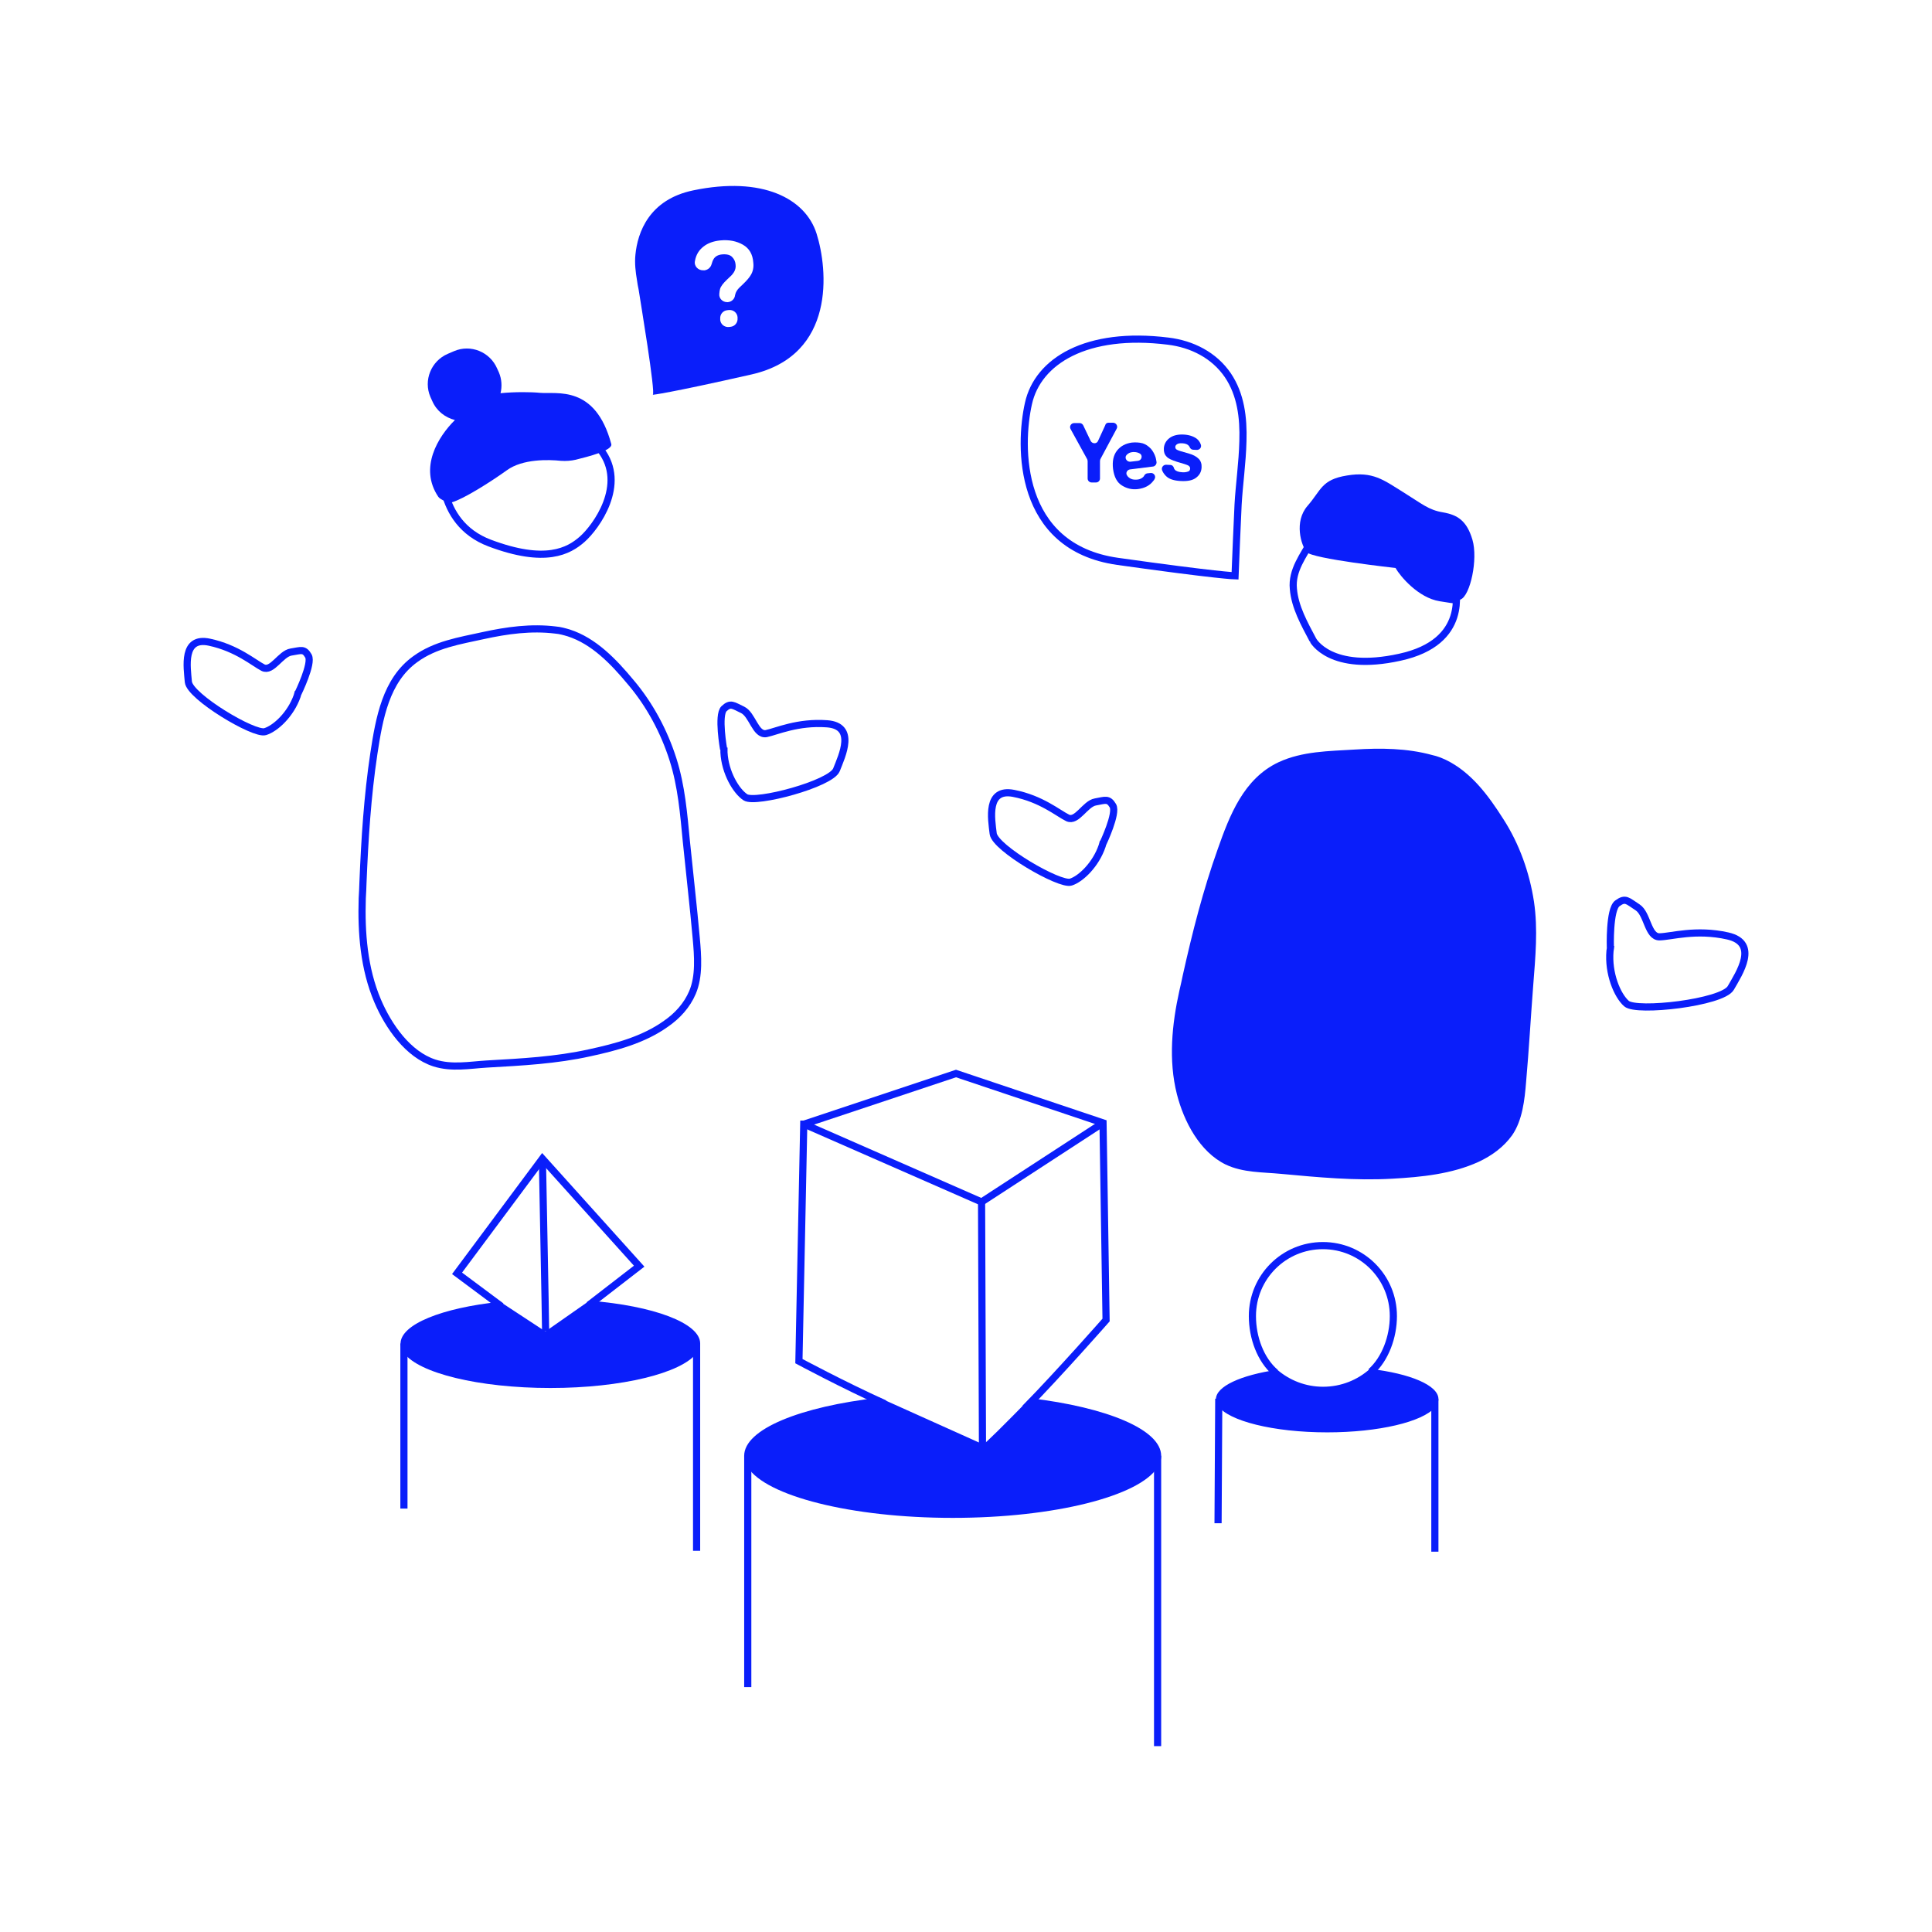 <?xml version="1.0" encoding="utf-8"?>
<!-- Generator: Adobe Illustrator 25.0.0, SVG Export Plug-In . SVG Version: 6.00 Build 0)  -->
<svg version="1.1" id="Layer_1" xmlns="http://www.w3.org/2000/svg" xmlns:xlink="http://www.w3.org/1999/xlink" x="0px" y="0px"
	 viewBox="0 0 1080 1080" style="enable-background:new 0 0 1080 1080;" xml:space="preserve">
<style type="text/css">
	.st0{display:none;}
	.st1{display:inline;fill:#FFFFFF;}
	.st2{display:inline;}
	.st3{fill:#FFFFFF;stroke:#0A1EFA;stroke-width:2;stroke-miterlimit:10;}
	.st4{fill:none;stroke:#0A1EFA;stroke-width:2;stroke-miterlimit:10;}
	.st5{fill:#0A1EFA;}
	.st6{display:inline;fill:#FFFFFF;stroke:#0A1EFA;stroke-width:2;stroke-miterlimit:10;}
	.st7{display:inline;fill:#0A1EFA;}
	.st8{display:inline;fill:none;stroke:#FFFFFF;stroke-width:2;stroke-miterlimit:10;}
	.st9{display:inline;fill:none;stroke:#FFFFFF;stroke-width:10;stroke-linecap:round;stroke-miterlimit:10;}
	.st10{display:inline;fill:none;stroke:#0A1EFA;stroke-width:2;stroke-miterlimit:10;}
	.st11{fill:#FFFFFF;}
	.st12{fill:#0A1EFA;stroke:#FFFFFF;stroke-width:2;stroke-miterlimit:10;}
	.st13{fill:none;stroke:#FFFFFF;stroke-width:2;stroke-miterlimit:10;}
	.st14{fill:#0A1EFA;stroke:#FFFFFF;stroke-width:2;stroke-linejoin:round;stroke-miterlimit:10;}
	.st15{fill:none;stroke:#0A1EFA;stroke-width:2;stroke-miterlimit:10;stroke-dasharray:12.06,12.06;}
	.st16{fill:none;stroke:#0A1EFA;stroke-width:2;stroke-miterlimit:10;stroke-dasharray:12.598,12.598;}
	.st17{fill:none;stroke:#0A1EFA;stroke-width:2;stroke-miterlimit:10;stroke-dasharray:10.842,10.842;}
	.st18{fill:none;stroke:#0A1EFA;stroke-width:2;stroke-miterlimit:10;stroke-dasharray:10.793,10.793;}
	.st19{fill:none;stroke:#0A1EFA;stroke-width:2;stroke-miterlimit:10;stroke-dasharray:15.177,15.177;}
	.st20{fill:#FFFFFF;stroke:#0A1EFA;stroke-width:2;stroke-miterlimit:10;stroke-dasharray:12;}
	.st21{fill:none;stroke:#0A1EFA;stroke-width:2;stroke-miterlimit:10;stroke-dasharray:12;}
	.st22{display:inline;fill:#FFFFFF;stroke:#0A1EFA;stroke-width:2;stroke-miterlimit:10;stroke-dasharray:12;}
	.st23{fill:none;stroke:#0A1EFA;stroke-width:4;stroke-miterlimit:10;}
</style>
<g id="_x32_008_Sister_company" class="st0">
	<rect y="-0.3" class="st1" width="1079.8" height="1080.2"/>
	<g class="st2">
		<path class="st3" d="M669.1,466.2l2.1-230.7c0,0-347.8-10.8-366.8-2.7l-6.2,228.8L669.1,466.2z"/>
		<polygon class="st3" points="669.1,463.4 669.1,466.2 688.6,586.4 688.4,612 150.2,610 151.7,580.7 298.1,460.6 		"/>
		<line class="st4" x1="151.1" y1="582.5" x2="688.6" y2="586.4"/>
		<path class="st3" d="M350.8,456c0,0-7.5,5.8-0.1,8.1c0,0,248.5,2.3,252.9,2.4c4.4,0,0.1-8.1,0.1-8.1S366.8,455.8,350.8,456z"/>
		<path class="st3" d="M658.3,449.8l1.8-194.4c0,0-327.2-9.5-345.1-2.6l-5.6,192.8L658.3,449.8z"/>
		<circle class="st3" cx="485.5" cy="241.4" r="4.1"/>
		<g>
			<path class="st3" d="M354.9,491.3c0,0,11.3,0.4,16.8,0.2c0.5,0,1.7-0.8,3.4-2.1c1.8-1.3,3.5-2.6,5.3-3.9c0.9-0.6,3.1-2.2,3.4-2.6
				c0.1-0.1,0-0.1,0-0.1c-0.8,0-1.6,0-2.3,0c-1.4,0-2.8,0-4.2,0c-1.6,0-3.1,0-4.7,0c-1.3,0-2.6,0-3.8,0c-0.5,0-0.9,0-1.4,0
				c-0.2,0-0.8,0.3-1.5,0.8C362.7,485.5,354.9,490.8,354.9,491.3z"/>
			<path class="st3" d="M379,491.5c0,0,11.4,0.4,16.8,0.2c0.5,0,1.6-0.8,3.1-2.1c1.6-1.3,3.1-2.6,4.7-3.9c0.8-0.6,2.8-2.2,3-2.6
				c0-0.1,0-0.1-0.1-0.1c-0.8,0-1.6,0-2.3,0c-1.4,0-2.8,0-4.2,0c-1.6,0-3.1,0-4.7,0c-1.3,0-2.6,0-3.8,0c-0.5,0-0.9,0-1.4,0
				c-0.2,0-0.7,0.3-1.4,0.8C385.9,485.8,378.9,491.1,379,491.5z"/>
			<path class="st3" d="M403.1,491.8c0,0,11.4,0.4,16.8,0.2c0.5,0,1.4-0.8,2.8-2.1c1.4-1.3,2.8-2.6,4.1-3.9c0.7-0.6,2.4-2.2,2.6-2.6
				c0-0.1,0-0.1-0.1-0.1c-0.8,0-1.6,0-2.3,0c-1.4,0-2.8,0-4.2,0c-1.6,0-3.1,0-4.7,0c-1.3,0-2.6,0-3.8,0c-0.5,0-0.9,0-1.4,0
				c-0.2,0-0.7,0.3-1.3,0.8C409.1,486,402.8,491.3,403.1,491.8z"/>
			<path class="st3" d="M427.1,492c0,0,11.5,0.4,16.8,0.2c0.4,0,1.3-0.8,2.5-2.1c1.2-1.3,2.4-2.7,3.5-3.9c0.6-0.6,2.1-2.3,2.2-2.6
				c0-0.1,0-0.1-0.1-0.1c-0.8,0-1.6,0-2.3,0c-1.4,0-2.8,0-4.2,0c-1.6,0-3.1,0-4.7,0c-1.3,0-2.6,0-3.8,0c-0.4,0-0.9,0-1.4,0
				c-0.2,0-0.6,0.3-1.1,0.8C432.3,486.2,426.8,491.5,427.1,492z"/>
			<path class="st3" d="M451.2,492.2c0,0,11.5,0.4,16.8,0.2c0.4,0,1.2-0.8,2.2-2.1c1-1.3,2-2.7,2.9-3.9c0.5-0.6,1.8-2.3,1.8-2.7
				c0-0.1,0-0.1-0.1-0.1c-0.8,0-1.6,0-2.3,0c-1.4,0-2.8,0-4.2,0c-1.6,0-3.1,0-4.7,0c-1.3,0-2.6,0-3.8,0c-0.4,0-0.9,0-1.3,0
				c-0.2,0-0.6,0.3-1,0.8C455.5,486.4,450.8,491.7,451.2,492.2z"/>
			<path class="st3" d="M475.2,492.4c0,0,11.5,0.4,16.8,0.2c0.4,0,1.1-0.8,1.9-2.1c0.8-1.3,1.6-2.7,2.4-4c0.4-0.6,1.5-2.3,1.5-2.7
				c0-0.1-0.1-0.1-0.1-0.1c-0.8,0-1.5,0-2.3,0c-1.4,0-2.8,0-4.2,0c-1.6,0-3.1,0-4.7,0c-1.3,0-2.6,0-3.8,0c-0.4,0-0.9,0-1.3,0
				c-0.2,0-0.5,0.3-0.9,0.8C478.7,486.6,474.8,492,475.2,492.4z"/>
			<path class="st3" d="M499.3,492.7c0,0,11.6,0.4,16.8,0.2c0.4,0,1-0.8,1.6-2.1c0.6-1.3,1.2-2.7,1.8-4c0.3-0.6,1.1-2.3,1.1-2.7
				c0-0.1-0.1-0.1-0.1-0.1c-0.8,0-1.5,0-2.3,0c-1.4,0-2.8,0-4.2,0c-1.6,0-3.1,0-4.7,0c-1.3,0-2.5,0-3.8,0c-0.4,0-0.9,0-1.3,0
				c-0.2,0-0.5,0.3-0.8,0.8C502,486.8,498.8,492.2,499.3,492.7z"/>
			<path class="st3" d="M523.4,492.9c0,0,11.6,0.4,16.8,0.2c0.4,0,0.9-0.8,1.2-2.1c0.4-1.3,0.8-2.7,1.2-4c0.2-0.6,0.8-2.3,0.7-2.7
				c0-0.1-0.1-0.1-0.1-0.1c-0.8,0-1.5,0-2.3,0c-1.4,0-2.8,0-4.2,0c-1.6,0-3.1,0-4.7,0c-1.3,0-2.5,0-3.8,0c-0.4,0-0.9,0-1.3,0
				c-0.2,0-0.4,0.3-0.7,0.8C525.2,487.1,522.8,492.4,523.4,492.9z"/>
			<path class="st3" d="M547.4,493.1c0,0,11.6,0.4,16.8,0.2c0.4,0,0.7-0.8,0.9-2.1c0.2-1.3,0.4-2.7,0.6-4c0.1-0.6,0.5-2.3,0.3-2.7
				c0-0.1-0.1-0.1-0.1-0.1c-0.8,0-1.5,0-2.3,0c-1.4,0-2.8,0-4.2,0c-1.6,0-3.1,0-4.7,0c-1.3,0-2.5,0-3.8,0c-0.4,0-0.9,0-1.3,0
				c-0.2,0-0.4,0.3-0.6,0.8C548.4,487.3,546.8,492.7,547.4,493.1z"/>
			<path class="st3" d="M570.8,493.3c0,0,11.7,0.4,16.8,0.2c0.4,0,0.6-0.8,0.6-2.1c0-1.3,0-2.7,0.1-4c0-0.6,0.1-2.3-0.1-2.7
				c0-0.1-0.1-0.1-0.1-0.1c-0.8,0-1.5,0-2.3,0c-1.4,0-2.8,0-4.2,0c-1.6,0-3.1,0-4.7,0c-1.3,0-2.5,0-3.8,0c-0.4,0-0.9,0-1.3,0
				c-0.2,0-0.3,0.3-0.4,0.8C570.9,487.5,570.1,492.9,570.8,493.3z"/>
			<path class="st3" d="M308.8,523.4c0,0,13.5,0.5,20,0.2c0.6,0,2.3-1.1,4.7-3c2.5-1.9,5-3.8,7.5-5.6c1.2-0.9,4.3-3.2,4.8-3.7
				c0.1-0.1,0-0.1,0-0.1c-0.9,0-1.9,0.1-2.8,0.1c-1.6,0-3.3,0-4.9,0c-1.9,0-3.7,0-5.6,0c-1.5,0-3,0-4.6,0c-0.5,0-1.1,0-1.6,0
				c-0.2,0-1,0.4-2,1.1C320,515.2,308.9,522.7,308.8,523.4z"/>
			<path class="st3" d="M337.6,523.7c0,0,13.6,0.5,20,0.2c0.5,0,2.1-1.1,4.3-3c2.3-1.9,4.5-3.8,6.6-5.6c1.1-0.9,3.9-3.2,4.3-3.7
				c0.1-0.1,0-0.1,0-0.1c-0.9,0-1.9,0.1-2.8,0.1c-1.6,0-3.3,0-4.9,0c-1.9,0-3.7,0-5.6,0c-1.5,0-3,0-4.6,0c-0.5,0-1.1,0-1.6,0
				c-0.2,0-0.9,0.4-1.9,1.1C347.6,515.4,337.6,523,337.6,523.7z"/>
			<path class="st3" d="M366.4,523.9c0,0,13.6,0.5,20.1,0.2c0.5,0,1.9-1.2,3.8-3c2-1.9,3.9-3.8,5.8-5.6c0.9-0.9,3.4-3.2,3.7-3.7
				c0.1-0.1,0-0.1-0.1-0.1c-0.9,0-1.9,0.1-2.8,0.1c-1.6,0-3.3,0-4.9,0c-1.9,0-3.7,0-5.6,0c-1.5,0-3,0-4.6,0c-0.5,0-1.1,0-1.6,0
				c-0.2,0-0.9,0.4-1.7,1.1C375.2,515.7,366.3,523.3,366.4,523.9z"/>
			<path class="st3" d="M396.2,524.2c0,0,71.4,1,103,1c2.7,0,4.3-1.1,5.2-3c1-1.9,1.9-3.8,2.8-5.6c0.5-0.9,2.2-3.2,1.1-3.8
				c-0.2-0.1-0.5-0.1-0.9-0.1c-4.6,0-9.2,0-13.8,0c-8.5-0.1-17-0.2-25.4-0.2c-9.5-0.1-19-0.2-28.5-0.2c-7.7-0.1-15.5-0.1-23.2-0.2
				c-2.7,0-5.5,0-8.2-0.1c-1,0-2.3,0.4-3.3,1.1C401,515.9,392.3,523.5,396.2,524.2z"/>
			<path class="st3" d="M510.4,525.3c0,0,13.9,0.5,20.1,0.2c0.5,0,1.1-1.2,1.6-3c0.6-1.9,1.1-3.8,1.7-5.6c0.3-0.9,1.1-3.2,1-3.7
				c0-0.1-0.1-0.1-0.1-0.1c-0.9,0-1.8,0.1-2.7,0.1c-1.6,0-3.3,0-4.9,0c-1.8,0-3.7,0-5.5,0c-1.5,0-3,0-4.5,0c-0.5,0-1.1,0-1.6,0
				c-0.2,0-0.5,0.5-0.9,1.1C513.1,517,509.8,524.6,510.4,525.3z"/>
			<path class="st3" d="M539.2,525.6c0,0,13.9,0.5,20.1,0.2c0.5,0,0.9-1.2,1.2-3c0.3-1.9,0.6-3.8,0.9-5.6c0.1-0.9,0.6-3.2,0.4-3.8
				c0-0.1-0.1-0.1-0.2-0.1c-0.9,0-1.8,0.1-2.7,0.1c-1.6,0-3.3,0-4.9,0c-1.8,0-3.7,0-5.5,0c-1.5,0-3,0-4.5,0c-0.5,0-1.1,0-1.6,0
				c-0.2,0-0.5,0.5-0.7,1.1C540.7,517.2,538.5,524.9,539.2,525.6z"/>
			<path class="st3" d="M567.2,525.8c0,0,14,0.5,20.1,0.2c0.5,0,0.7-1.2,0.8-3c0-1.9,0-3.8,0.1-5.6c0-0.9,0.2-3.2-0.1-3.8
				c-0.1-0.1-0.1-0.1-0.2-0.1c-0.9,0-1.8,0.1-2.7,0.1c-1.6,0-3.3,0-4.9,0c-1.8,0-3.7,0-5.5,0c-1.5,0-3,0-4.5,0c-0.5,0-1.1,0-1.6,0
				c-0.2,0-0.4,0.5-0.5,1.1C567.5,517.5,566.4,525.1,567.2,525.8z"/>
			<path class="st3" d="M322.7,505.2c0,0,12.3,0.4,18.2,0.2c0.5,0,2-0.9,4.1-2.4c2.2-1.6,4.4-3.1,6.5-4.6c1.1-0.7,3.8-2.6,4.2-3.1
				c0.1-0.1,0-0.1,0-0.1c-0.8,0-1.7,0.1-2.5,0c-1.5,0-3,0-4.5,0c-1.7,0-3.4,0-5.1,0c-1.4,0-2.8,0-4.2,0c-0.5,0-1,0-1.5,0
				c-0.2,0-0.9,0.4-1.8,0.9C332.4,498.4,322.7,504.7,322.7,505.2z"/>
			<path class="st3" d="M348.9,505.5c0,0,12.3,0.4,18.2,0.2c0.5,0,1.9-0.9,3.7-2.4c2-1.6,3.9-3.1,5.8-4.6c0.9-0.8,3.4-2.6,3.7-3.1
				c0.1-0.1,0-0.1,0-0.1c-0.8,0-1.7,0.1-2.5,0c-1.5,0-3,0-4.5,0c-1.7,0-3.4,0-5.1,0c-1.4,0-2.8,0-4.2,0c-0.5,0-1,0-1.5,0
				c-0.2,0-0.8,0.4-1.6,0.9C357.5,498.7,348.8,504.9,348.9,505.5z"/>
			<path class="st3" d="M375,505.7c0,0,12.4,0.4,18.2,0.2c0.5,0,1.7-0.9,3.4-2.4c1.7-1.6,3.4-3.1,5.1-4.6c0.8-0.8,3-2.6,3.3-3.1
				c0-0.1,0-0.1-0.1-0.1c-0.8,0-1.7,0.1-2.5,0c-1.5,0-3,0-4.5,0c-1.7,0-3.4,0-5.1,0c-1.4,0-2.8,0-4.2,0c-0.5,0-1,0-1.5,0
				c-0.2,0-0.8,0.4-1.5,0.9C382.6,498.9,374.8,505.2,375,505.7z"/>
			<path class="st3" d="M401.1,506c0,0,12.4,0.4,18.2,0.2c0.5,0,1.6-0.9,3-2.5c1.5-1.6,3-3.1,4.4-4.6c0.7-0.8,2.6-2.6,2.8-3.1
				c0-0.1,0-0.1-0.1-0.1c-0.8,0-1.7,0.1-2.5,0c-1.5,0-3,0-4.5,0c-1.7,0-3.4,0-5.1,0c-1.4,0-2.8,0-4.2,0c-0.5,0-1,0-1.5,0
				c-0.2,0-0.7,0.4-1.4,0.9C407.8,499.2,400.9,505.4,401.1,506z"/>
			<path class="st3" d="M426.1,506.2c0,0,12.4,0.4,18.2,0.2c0.5,0,1.4-0.9,2.7-2.5c1.3-1.6,2.6-3.1,3.8-4.6c0.6-0.8,2.3-2.6,2.4-3.1
				c0-0.1,0-0.1-0.1-0.1c-0.8,0-1.7,0.1-2.5,0c-1.5,0-3,0-4.5,0c-1.7,0-3.4,0-5.1,0c-1.4,0-2.8,0-4.1,0c-0.5,0-1,0-1.5,0
				c-0.2,0-0.7,0.4-1.2,0.9C431.8,499.4,425.8,505.7,426.1,506.2z"/>
			<path class="st3" d="M452.3,506.4c0,0,12.5,0.4,18.2,0.2c0.5,0,1.3-1,2.3-2.5c1.1-1.6,2.1-3.1,3.1-4.6c0.5-0.8,1.9-2.6,1.9-3.1
				c0-0.1,0-0.1-0.1-0.1c-0.8,0-1.7,0.1-2.5,0c-1.5,0-3,0-4.5,0c-1.7,0-3.4,0-5.1,0c-1.4,0-2.8,0-4.1,0c-0.5,0-1,0-1.5,0
				c-0.2,0-0.6,0.4-1.1,0.9C456.9,499.6,451.9,505.9,452.3,506.4z"/>
			<path class="st3" d="M478.4,506.7c0,0,12.5,0.4,18.2,0.2c0.5,0,1.2-1,2-2.5c0.8-1.6,1.6-3.1,2.4-4.7c0.4-0.8,1.5-2.6,1.5-3.1
				c0-0.1-0.1-0.1-0.1-0.1c-0.8,0-1.7,0.1-2.5,0c-1.5,0-3,0-4.5,0c-1.7,0-3.4,0-5.1,0c-1.4,0-2.8,0-4.1,0c-0.5,0-1,0-1.5,0
				c-0.2,0-0.6,0.4-1,0.9C482.1,499.8,477.9,506.1,478.4,506.7z"/>
			<path class="st3" d="M504.5,506.9c0,0,12.6,0.4,18.2,0.2c0.5,0,1-1,1.6-2.5c0.6-1.6,1.2-3.1,1.8-4.7c0.3-0.8,1.1-2.6,1-3.1
				c0-0.1-0.1-0.1-0.1-0.1c-0.8,0-1.7,0.1-2.5,0c-1.5,0-3,0-4.5,0c-1.7,0-3.4,0-5.1,0c-1.4,0-2.8,0-4.1,0c-0.5,0-1,0-1.5,0
				c-0.2,0-0.5,0.4-0.8,0.9C507.2,500.1,504,506.4,504.5,506.9z"/>
			<path class="st3" d="M530.6,507.2c0,0,12.6,0.4,18.2,0.2c0.5,0,0.9-1,1.2-2.5c0.4-1.6,0.7-3.1,1.1-4.7c0.2-0.8,0.7-2.7,0.6-3.1
				c0-0.1-0.1-0.1-0.1-0.1c-0.8,0-1.6,0.1-2.5,0c-1.5,0-3,0-4.5,0c-1.7,0-3.4,0-5.1,0c-1.4,0-2.8,0-4.1,0c-0.5,0-1,0-1.5,0
				c-0.2,0-0.5,0.4-0.7,0.9C532.3,500.3,530,506.6,530.6,507.2z"/>
			<path class="st3" d="M556,507.4c0,0,12.7,0.4,18.2,0.2c0.5,0,0.7-1,0.9-2.5c0.1-1.6,0.3-3.1,0.4-4.7c0.1-0.8,0.3-2.7,0.1-3.1
				c0-0.1-0.1-0.1-0.2-0.1c-0.8,0-1.6,0.1-2.5,0c-1.5,0-3,0-4.5,0c-1.7,0-3.4,0-5.1,0c-1.4,0-2.8,0-4.1,0c-0.5,0-1,0-1.5,0
				c-0.2,0-0.4,0.4-0.6,0.9C556.7,500.6,555.3,506.9,556,507.4z"/>
			<path class="st3" d="M581.4,507.7c0,0,12.7,0.4,18.2,0.2c0.5,0,0.6-1,0.5-2.5c-0.1-1.6-0.2-3.1-0.3-4.7c0-0.8,0-2.7-0.3-3.1
				c-0.1-0.1-0.1-0.1-0.2-0.1c-0.8,0-1.6,0.1-2.4,0c-1.5,0-3,0-4.5,0c-1.7,0-3.4,0-5,0c-1.4,0-2.7,0-4.1,0c-0.5,0-1,0-1.4,0
				c-0.2,0-0.3,0.4-0.4,0.9C581.1,500.8,580.6,507.1,581.4,507.7z"/>
		</g>
		<path class="st5" d="M328,561c0,0,140.6,2.7,204.3,2.8c5.4,0,7.5-2.8,7.3-7.3s-0.3-8.8-0.5-13c-0.1-2,0.9-6.9-1.8-8.1
			c-0.5-0.2-1.1-0.2-1.7-0.2c-8.5-0.1-17,0-25.5-0.1c-15.6-0.2-31.2-0.3-46.8-0.4c-17.3-0.1-34.5-0.3-51.6-0.4
			c-13.9-0.1-27.8-0.2-41.6-0.3c-4.9,0-9.7-0.1-14.5-0.1c-1.8,0-4.2,0.9-6.2,2.3C341.1,542.1,320.9,559.3,328,561z"/>
	</g>
	<path class="st6" d="M777.5,524.7c-5.9-0.7-11.8,0.7-16.9,3.7c-14.4,8.2-55.3,34.2-54.1,61.9c0.4,9.6,4.7,17.3,11.9,22.4
		c3.6,2.6,8,4.5,13,5.8c2.4,0.6,5,1.1,7.7,1.3c8.5,0.9,14.6-5,20.1-10c13.8-12.3,28.3-25.9,36.9-43.3
		C805.7,547.1,796,526.9,777.5,524.7z"/>
	<path class="st7" d="M431.6,703.5c5.6-7.1,12.9-15.3,22.6-17c8.2-1.5,17.1,0.5,25.3,1.3c15.9,1.4,32,3.1,48.3,4.7
		c17,1.7,34.4,4.2,51.9,5c8.2,0.4,15.1,3.2,20.6,9.2c11.8,13.1,17.2,30.7,23.6,46.8c6.5,16.3,15.1,33.7,17.8,51.9
		c2.6,17.8-2.6,42-23.9,44.4c-14.8,1.7-31-1.8-39.4-16.1c-3.3-5.6-5.3-11.6-8.3-17.2c-5.5-10.5-14.7-14.2-25.4-16.6
		c-21.3-4.8-42.4-7.6-63-11.7c-5.6-1-12.6-3.7-18.1-2.1c-6.6,1.9-8.8,9-12.4,14c-12.5,17.4-45.2,21.8-56.8,2.5
		c-9.9-16.5-2.5-33.6,6.9-48.5c4.6-7.2,9.7-14.2,13.4-21.7c4.4-8.8,8.5-17.4,14.2-25.3C429.7,706,430.6,704.8,431.6,703.5z"/>
	<path class="st8" d="M555.7,695.3c-0.5,6.1-0.7,11.5-1.1,17.7c-0.2,4.3,0.5,11.5-5.4,13.7c-2.6,0.9-5.8,0.4-8.6-0.1
		c-3.7-0.6-7.5-1.2-11.2-1.7c-7.4-1.1-14.8-1.9-22.1-2.6c-7.4-0.7-19.5-0.3-23.7-6.4c-1.4-2-0.5-4.8-0.3-6.9c0.9-6.9,2-13.7,3-20.4"
		/>
	<path class="st8" d="M505.6,761.5c-0.8,8-8.3,13.6-16.7,12.6c-8.3-1-14.2-8.3-13.2-16.2c1-7.8,8.3-13.2,16.5-12.3
		C500.3,746.6,506.4,753.7,505.6,761.5z"/>
	<path class="st8" d="M556,768.2c-0.5,7.7-7.6,13.3-15.9,12.2c-8.2-1-14.3-8.1-13.7-15.8c0.6-7.5,7.6-12.8,15.7-11.9
		C550.2,753.7,556.4,760.6,556,768.2z"/>
	<line class="st9" x1="455" y1="712.1" x2="450.5" y2="742.4"/>
	<path class="st1" d="M589.5,728.6c-0.1,3.7-3.6,6.3-7.7,5.9c-4.1-0.4-7.3-3.8-7.1-7.4c0.2-3.6,3.6-6.2,7.6-5.8
		C586.4,721.7,589.6,725,589.5,728.6z"/>
	<path class="st1" d="M589.1,754.4c-0.1,3.6-3.4,6.1-7.3,5.6c-3.9-0.5-6.9-3.7-6.7-7.2s3.4-6,7.3-5.6
		C586.2,747.6,589.2,750.8,589.1,754.4z"/>
	<path class="st1" d="M604.1,744.2c-0.1,3.5-3.3,6-7.2,5.6s-7-3.6-6.8-7.1c0.1-3.5,3.3-5.9,7.2-5.5
		C601.1,737.5,604.2,740.7,604.1,744.2z"/>
	<path class="st1" d="M573.5,739.9c-0.2,3.7-3.7,6.4-7.8,5.9s-7.2-3.8-7-7.5s3.7-6.3,7.7-5.9C570.5,732.9,573.7,736.2,573.5,739.9z"
		/>
	<line class="st9" x1="469" y1="728.8" x2="436.8" y2="725.3"/>
	<path class="st10" d="M746.8,536.6c0,0,41,1.3,49.5,30.3"/>
	<path class="st10" d="M674,492.3c35.1-0.2,70.2-0.3,105.3,1.7c9.6,0.5,19.3,1.3,28.9,2.1c5.6,0.5,11.2,1,16.6,2.4
		c5.5,1.4,10.7,4.2,15.9,6.7c8.3,4,16.3,8.4,24.2,13.2c7.1,4.3,13.5,9.1,17.8,16.4c6.1,10.6,8.2,23.5,5.6,35.5
		c-2.4,11.2-12,19.9-21.8,25c-7.9,4-16.6,6.6-25.3,8.3c-8.8,1.7-17.9,0.8-26.7,3s-19.1,10-16.4,20.4c2.8,10.5,21.3,14.2,30.1,15.6
		c7.8,1.3,15.5,1.3,23.4,1.9c16.7,1.2,22.7,17.6,12,29.9c-7.5,8.7-18.7,13.8-29.6,16.6c-56.2,14.2-121-3-170.8-30.1
		c-9.1-5-18.2-10.1-27.7-14.3c-15.7-7-32.1-12.2-49.1-15.1c-8.6-1.4-17.4-2.3-26.1-2.4c-11.3-0.1-22.8-0.3-30.2,9.7
		c-11,14.9-5.8,35.5-9.8,52.4"/>
	<path class="st10" d="M787.6,528.2c47.9-15.2,87.6,29.5,130.6-5.3c8.8-7.1,15.8-26.5,8.8-36.7c-8.5-12.3-25.9-12.5-39.2-13.4
		c-10.4-0.7-20.8-0.9-31.3-0.5c-9.7,0.3-20.8,3-30.3,0.3c-4.2-1.2-8.9-4.3-11.3-7.9c-6.9-10.5,9-9.9,15.2-9.4
		c10.6,0.8,22.2,1.1,31.9-3.9c7.5-3.9,10.2-10.5-0.1-12.5c-15.9-3.1-33.9-2.7-50.1-3.2c-22.4-0.6-45.8-2-68.1,0.7
		c-5.6,0.7-11.4,1.6-16.5,4.1c-3.1,1.5-13.2,8.4-9.7,12.6c0.8,0.9,2,1.4,3.1,1.8c19.8,7.3,42.2,5.2,61.1,15.1
		c1.1,0.6,2.2,1.3,2.5,2.4c1.6,5.8-35.2,5.3-39.3,5.3c-12.3-0.1-25.4-0.2-32.4-0.3s-21-0.2-23.6-0.2s-4-0.1-4-0.1"/>
	<path class="st6" d="M669.8,472c0,0,1.4,5.9,1.8,8.1c0,0,14,0.1,14.3,0.1c0.2,0-1.8-8.1-1.8-8.1S670.7,471.6,669.8,472z"/>
	<path class="st6" d="M673.4,488.7c0,0,1.4,5.9,1.8,8.1c0,0,14,0.1,14.3,0.1c0.2,0-1.8-8.1-1.8-8.1S674.3,488.3,673.4,488.7z"/>
	<path class="st10" d="M765.5,539.9c1.6-0.8,8.1-13.6,18.4-13.6"/>
	<path class="st6" d="M352.7,428.7l0.1-11.7c0,0-19.3-0.6-20.3-0.2l-0.3,11.6L352.7,428.7z"/>
	<path class="st6" d="M388.1,429l0.1-11.7c0,0-19.3-0.6-20.3-0.2l-0.3,11.6L388.1,429z"/>
	<path class="st6" d="M530.2,430.3l0.1-11.7c0,0-122-1.8-128.5-1.4V429L530.2,430.3z"/>
	<path class="st6" d="M530,408.1l0.1-11.7c0,0-54.3-0.9-57.3-0.5l-0.7,11.6L530,408.1z"/>
	<path class="st6" d="M636.4,409.1l0.1-11.7c0,0-54.3-0.9-57.3-0.5l-0.7,11.6L636.4,409.1z"/>
	<path class="st7" d="M345.7,277.2c0.2-0.1,0.4-0.2,0.6-0.4c1.3-1.6,3.5-2.5,5.5-2.1c2.5,0.4,5.1,2.8,4.9,5.5
		c-0.1,1.4-0.8,2.4-1.6,3.4c-1.1,1.3-3,3.4-4.2,4.6s-2.3,2.4-3.6,3.5c-0.6,0.6-1.6,0.6-2.2-0.1c-2.1-2.3-4.1-4.5-6.3-6.8
		c-0.5-0.6-1.1-1.1-1.6-1.7c-2.1-2.3-2.5-7.2,0.9-8.5c1.8-0.7,3.9,0.3,5.4,1.3C344,276.4,344.8,277.4,345.7,277.2z"/>
	<path class="st7" d="M373.4,277.4c0.2-0.1,0.4-0.2,0.6-0.4c1.3-1.6,3.5-2.5,5.5-2.1c2.5,0.4,5.1,2.8,4.9,5.5
		c-0.1,1.4-0.8,2.4-1.6,3.4c-1.1,1.3-3,3.4-4.2,4.6s-2.3,2.4-3.6,3.5c-0.6,0.6-1.6,0.6-2.2-0.1c-2.1-2.3-4.1-4.5-6.3-6.8
		c-0.5-0.6-1.1-1.1-1.6-1.7c-2.1-2.3-2.5-7.2,0.9-8.5c1.8-0.7,3.9,0.3,5.4,1.3C371.8,276.6,372.5,277.6,373.4,277.4z"/>
	<g class="st2">
		<path class="st11" d="M400.6,291.5c-0.1,0-0.3,0-0.4-0.2l-1.3-1.4c-1.6-1.8-3.3-3.6-5-5.4l-1.6-1.7c-1.1-1.2-1.6-3.1-1.3-4.7
			c0.2-1.1,0.8-1.8,1.8-2.1c0.3-0.1,0.6-0.2,1-0.2c1.4,0,2.8,0.9,3.5,1.4c0.1,0.1,0.3,0.2,0.4,0.3c0.5,0.5,1.2,1.1,2.2,1.1l0,0
			c0.2,0,0.3,0,0.5-0.1c0.4-0.1,0.8-0.4,1.1-0.8c0.9-1.1,2.4-1.8,3.9-1.8c0.2,0,0.5,0,0.7,0.1c2,0.3,4.2,2.3,4.1,4.5
			c0,1-0.5,1.8-1.4,2.8c-1.1,1.3-3.1,3.4-4.2,4.5c-1.3,1.3-2.4,2.4-3.5,3.5C400.9,291.4,400.7,291.5,400.6,291.5z"/>
		<path class="st5" d="M393.7,276.8L393.7,276.8c0.8,0,1.9,0.4,2.9,1.2c0.1,0,0.2,0.2,0.3,0.3c0.6,0.5,1.5,1.4,2.8,1.4
			c0.2,0,0.5,0,0.7-0.1c0.6-0.2,1.2-0.5,1.7-1.1c0.7-0.9,1.9-1.5,3.1-1.5c0.2,0,0.4,0,0.5,0c1.6,0.2,3.3,1.8,3.3,3.4
			c0,0.7-0.4,1.3-1.1,2.2c-1.1,1.3-3,3.4-4.1,4.5c-1.2,1.2-2.2,2.2-3.2,3.2l-1-1.1c-1.6-1.8-3.3-3.6-5-5.4l-1.4-1.5l-0.2-0.2
			c-0.9-0.9-1.3-2.6-1-3.8c0.2-1.1,0.9-1.3,1.1-1.4C393.3,276.9,393.5,276.8,393.7,276.8 M393.7,274.8c-0.4,0-0.9,0.1-1.3,0.2
			c-3.4,1.3-3,6.2-0.9,8.5c0.5,0.6,1.1,1.1,1.6,1.7c2.1,2.2,4.2,4.5,6.3,6.8c0.3,0.3,0.7,0.5,1.1,0.5s0.8-0.1,1.1-0.4
			c1.2-1.1,2.4-2.3,3.6-3.5s3.1-3.3,4.2-4.6c0.8-1,1.6-2,1.6-3.4c0.1-2.7-2.4-5.1-4.9-5.5c-0.3,0-0.6-0.1-0.9-0.1
			c-1.8,0-3.5,0.8-4.6,2.2c-0.2,0.2-0.4,0.4-0.6,0.4c-0.1,0-0.2,0-0.2,0c-0.8,0-1.4-0.9-2-1.3C396.7,275.6,395.2,274.8,393.7,274.8
			L393.7,274.8z"/>
	</g>
	<g class="st2">
		<path class="st5" d="M523.9,335.7c1.2,0.9,3.1,1.8,7.5-0.2c3.5-1.6,3.5-5.2,3.4-6.5c0-0.3-0.1-0.5-0.3-0.8
			c-0.8-1.1-2.9-4.4-5.6-4.3c-3,0-5.1,1.9-7,4.8C520,331.5,522.8,334.8,523.9,335.7z"/>
		<path class="st5" d="M558.2,372.7c-1.4-0.7-3-0.5-3.9-0.6c-0.4,0-1.4-0.3-1.6-0.8c-0.1-0.2-0.1-0.5-0.2-0.7
			c-0.1-0.4-0.3-0.8-0.5-1.2c-0.6-1-1.2-2-1.8-2.9c-1.1-1.7-2.3-3.8-4.5-4.2l-4.2-0.8c-1.9-0.3-1.4-3.1-1.5-4.5
			c-0.1-1.1-0.3-2.2-0.5-3.3c-0.2-1-0.7-2.2-0.8-3.1c1.4,0.3,2.6,1.8,4.2,1.7c0.5,0,0.9-0.3,1.3-0.5c2.3-1.4,4.6-2.8,6.9-4.1
			c0.9-0.5,3.5-1.8,3.5-3c0-0.9,0.2-2.8-1.4-2.4c-1.7,0.4-2.6,1.4-3.2,1.7c-0.5,0.3-1.1-0.8-1.8-0.9c-0.6-0.1-0.8-0.2-1,0.3
			c0,0.1,0,0.2,0,0.4c0.1,0.7-0.2,1.4-0.8,1.8c-1,0.5-1.9,1.1-3,1.1c-1.5,0-2.9-1.1-4-2c-1.2-0.9-2.3-1.8-3.2-2.9
			c-0.9-0.9-1.5-2.1-2.6-2.7c-1.6-0.9-3.6-0.8-5.4-0.5c-4,0.7-8.1,1.7-12.1,2.6c-1.2,0.3-2.3,0.6-2.8,1.8l-2.8,6.6
			c0,0.1,0,0.2-0.1,0.3c-1.3,1.1-3.5,4-3.3,4.9c0.3,1,0.7,3.2,2.4,2.1c1.7-1.1,2.5-2.5,3-3s1.5,0.5,2.3,0.3c0.7-0.1,1-0.1,1.1-0.7
			c0-0.3-0.3-0.8-0.7-1.3s-0.5-1.2-0.2-1.8l1.8-3.5c0.5-0.9,1.4-1.5,2.4-1.5c1.1,0,1.9,1,1.6,2c-0.2,0.8-0.3,1.7-0.3,2.5
			c-0.1,1.9,0.1,3.8,0.3,5.7c0.2,1.8,0.3,3.6,0.5,5.5c0.1,1.2,0.7,2.4,0.7,3.7c0,2-0.6,4.1-2.2,5.4c-1.5,1.3-3.6,1.3-5.2,2.4
			c-1.2,0.9-2.9,1-4,2l-0.1,0.1l3.1,9.7c0,0,0.2,0.4,1.3-1s1.1-3.1,1.4-4.1c0.1-0.3,0.2-0.5,0.4-0.8c0.2,0.2,0.5,0.2,0.8,0.1
			c1.2-0.6,2.4-1.1,3.6-1.7c1.8-0.9,3.8-1.3,5.1-3c0.9-1.2,1.3-2.6,1.8-4c0.7-1.7,1.4-1.8,3.2-2.2c1-0.2,1.9-0.4,2.9-0.6
			c3.3-0.5,7.9,0.8,10.3,3.2c1.2,1.2,2.7,3.3,4.3,3.9c0.1,0,0.2,0.1,0.3,0.2s0.2,0.2,0.3,0.4c0.4,0.9,1,1.8,1.7,2.5
			c0.1,0.1,0.1,0.1,0.2,0.1c0.1,0,0.2,0,0.2-0.1c2.7-1.4,5.3-2.9,8-4.3C559.3,373.7,559.6,373.5,558.2,372.7z"/>
	</g>
</g>
<g id="_x32_016_Gaming_to_Business" class="st0">
	<rect y="-0.3" class="st1" width="1079.8" height="1080.2"/>
	<g class="st2">
		<g>
			<path class="st12" d="M919.6,602.2l-1,78.2c0,0-164.1,168.3-167.6,167.1c-3.4-1.2-252.3-111.1-252.3-111.1l1-78.2"/>
			<line class="st13" x1="750.9" y1="769.4" x2="751.1" y2="847.6"/>
		</g>
		<g>
			<path class="st3" d="M709.4,232.4l220.1,73.3l5.1,294.8c0,0-179.7,187.9-183.4,186.6C747.4,785.8,475,663.2,475,663.2l6.7-354.9
				L709.4,232.4z"/>
			<polyline class="st3" points="481.8,308.3 748,424.6 929.6,305.7 			"/>
			<line class="st4" x1="747.8" y1="424.7" x2="750" y2="787.1"/>
		</g>
		<polygon class="st3" points="504.2,364.7 500.2,640.9 726.5,745 727.1,435.5 504.7,343.6 		"/>
		<polyline class="st3" points="500.2,638.6 515.1,631.4 518.1,349.7 		"/>
		<path class="st3" d="M515.1,631.4c0,0,192.9,80.3,210.7,99.1"/>
		<g>
			<path class="st3" d="M610.7,512.3c0,5.8-2.2,10.9-6.6,13.4c-6.4,3.8-16,2.3-23.5-3.9c-3.5-2.9-6.4-6.7-8.3-11
				c-1.5-3.2-2.4-6.6-2.7-9.9c-0.1-0.6-0.1-1.2-0.1-1.8c-0.4-19.8,22.8-23.4,35.5-4.5C608.8,500.3,610.7,506.7,610.7,512.3z
				 M634.5,519.9c-0.1-1.8-0.6-4.2-0.2-5.7c0.5-2.2,6.1-3.8,8.4-4.3c0.3-0.1-3.4-12.2-3.6-13.2c-2.8-0.7-5.5-1.4-8.2-2.1
				c-0.5-0.1-1-0.3-1.5-0.6c-1.3-0.9-2-3.1-2.7-4.4c-1.2-2.2-2.5-4.3-3.9-6.4c-0.3-0.5-0.7-1-0.9-1.5c-0.8-2.2,2.2-6.9,2.9-8.9
				c0.1-0.2,0.1-0.3,0.1-0.5c-0.1-0.3-0.2-0.5-0.4-0.7c-3-3.1-5.9-6.1-8.8-9.1c0.3,0.3-7,4.1-7.7,4.5c-3.5-2.7-7.2-5-11.1-6.7
				c-0.6-2.2-1.3-4.5-1.7-6.8c-0.2-1-0.4-2.1-1-3c-1.7-2.8-7-2.4-9.2-3c-0.5-0.1-1-0.2-1.5-0.1c-1.5,0.6-1.9,7.1-2.4,8.9
				c-3.5-0.1-6.9,0.3-10.1,1.3l-6.8-7.7l-7.7,4.9l2.9,9.8c-2.2,2.3-4.1,5-5.6,8l-7.8-2.5c-0.6,2.3-1.2,4.5-1.7,6.8
				c-0.9,3.8,1.2,6.2,4.4,8.7c0.5,0.4,1,0.8,1.2,1.4c0.1,0.4,0.1,0.8,0.1,1.2c-0.2,2-0.2,4.1,0.1,6.3c0.1,1.2,0.3,2.4,0.1,3.5
				c-0.5,2.4-4.4,2.4-5.9,3.6c1,3.5,2,7.1,2.9,10.6c0,0.2,0.1,0.4,0.2,0.5c0.1,0.1,0.3,0.2,0.4,0.2c1.5,0.5,2.9,0.9,4.4,1.4
				c1.6,0.5,2.3,0.4,3.3,2c2,3.3,3.4,6.9,5.5,10.1c-0.6,1.9-1.2,3.9-1.9,5.8c-0.4,1.1-0.5,1.9,0.6,3.2c2,2.5,4.1,4.9,6.2,7.4
				c0.1,0.1,0.2,0.3,0.4,0.3c0.2,0.1,0.3,0,0.4-0.1c1.9-1,3.9-2,5.9-2.9c0.2-0.1,4.2,3.5,4.7,3.9c1.2,0.9,4.4,2.3,5.2,3.9
				c0.1,0.3,0.2,0.6,0.3,0.9c0.7,2.8,1.4,5.7,2.2,8.5c3.1,1.3,6.3,2.5,9.5,3.8c2,0.8,2.1-4.2,2.5-5.7c0.8-3.4,4.7-1.5,7.6-1.7
				c1.1-0.1,2.2-0.3,3.4,0.3c1.9,0.9,3.8,3.8,5.1,5.7c0.7,1,1.5,2.2,2.5,2.5c2.2,0.6,5.5-1.7,7.2-2.3c0.6-0.2,1.1-0.4,1.4-0.9
				c0.6-1.1-1.2-4.9-1.6-6.3c-0.4-1.1-1.3-3-1.3-4.1c2.5-1.8,4.7-4.1,6.5-6.7c0.3-0.4,0.6-0.9,1.2-1c0.6-0.1,1.3,0.2,1.9,0.6
				c1.8,0.9,3.6,1.9,5.4,2.9c0.7,0.3,1.4,0.7,1.9,0.5c0.4-0.2,0.6-0.6,0.7-1c0.7-2,1.5-3.9,2.2-5.9c0.4-0.9,0.7-1.9,0.6-3.1
				c-0.3-2-2.1-2.8-3.4-4.2c-0.5-0.5-4.6-4.3-4.6-4.7c0.3-1.9,0.4-3.9,0.5-5.9C634.5,520.2,634.5,520.1,634.5,519.9z"/>
		</g>
		<g>
			<path class="st3" d="M673.6,600.3c0,4.2-1.6,7.9-4.7,9.7c-4.6,2.8-11.6,1.6-17-2.9c-2.5-2.1-4.6-4.9-6-7.9
				c-1.1-2.3-1.7-4.8-1.9-7.2c0-0.4-0.1-0.9-0.1-1.3c-0.3-14.4,16.5-17,25.7-3.2C672.2,591.7,673.6,596.3,673.6,600.3z M690.8,605.9
				c0-1.3-0.4-3.1-0.2-4.1c0.4-1.6,4.4-2.7,6.1-3.1c0.2,0-2.4-8.9-2.6-9.6c-2-0.5-4-1-6-1.5c-0.4-0.1-0.7-0.2-1.1-0.4
				c-1-0.7-1.4-2.2-2-3.2c-0.8-1.6-1.8-3.1-2.8-4.6c-0.2-0.3-0.5-0.7-0.6-1.1c-0.5-1.6,1.6-5,2.1-6.4c0-0.1,0.1-0.2,0.1-0.4
				s-0.2-0.3-0.3-0.5c-2.1-2.2-4.3-4.4-6.4-6.6c0.2,0.2-5.1,3-5.5,3.3c-2.5-2-5.2-3.6-8-4.9c-0.4-1.6-0.9-3.3-1.2-4.9
				c-0.1-0.7-0.3-1.5-0.7-2.2c-1.2-2-5-1.8-6.7-2.2c-0.4-0.1-0.7-0.2-1.1,0c-1.1,0.4-1.4,5.2-1.7,6.5c-2.6-0.1-5,0.2-7.3,1l-4.9-5.6
				l-5.6,3.5l2.1,7.1c-1.6,1.6-3,3.6-4.1,5.8l-5.7-1.8c-0.4,1.6-0.9,3.3-1.3,4.9c-0.6,2.8,0.9,4.5,3.2,6.3c0.3,0.3,0.7,0.6,0.9,1
				c0.1,0.3,0.1,0.6,0.1,0.9c-0.1,1.5-0.1,3,0,4.5c0.1,0.9,0.2,1.8,0.1,2.5c-0.4,1.7-3.2,1.7-4.3,2.6c0.7,2.6,1.4,5.1,2.1,7.7
				c0,0.1,0.1,0.3,0.2,0.4c0.1,0.1,0.2,0.1,0.3,0.2c1.1,0.3,2.1,0.7,3.2,1c1.1,0.4,1.7,0.3,2.4,1.4c1.4,2.4,2.4,5,4,7.3
				c-0.4,1.4-0.9,2.8-1.3,4.2c-0.3,0.8-0.3,1.4,0.4,2.3c1.5,1.8,3,3.6,4.5,5.4c0.1,0.1,0.2,0.2,0.3,0.2s0.2,0,0.3,0
				c1.4-0.7,2.9-1.4,4.3-2.1c0.2-0.1,3,2.5,3.4,2.8c0.9,0.6,3.2,1.7,3.7,2.8c0.1,0.2,0.2,0.5,0.2,0.7c0.5,2.1,1,4.1,1.6,6.2
				c2.3,0.9,4.6,1.8,6.9,2.8c1.4,0.6,1.6-3.1,1.8-4.1c0.6-2.4,3.4-1.1,5.5-1.2c0.8,0,1.6-0.2,2.5,0.2c1.4,0.7,2.8,2.7,3.7,4.1
				c0.5,0.7,1.1,1.6,1.8,1.8c1.6,0.4,4-1.2,5.2-1.7c0.4-0.1,0.8-0.3,1-0.7c0.4-0.8-0.9-3.5-1.2-4.6c-0.3-0.8-1-2.2-1-2.9
				c1.8-1.3,3.4-3,4.7-4.9c0.2-0.3,0.5-0.7,0.9-0.7c0.4-0.1,0.9,0.2,1.4,0.4c1.3,0.7,2.6,1.4,3.9,2.1c0.5,0.2,1,0.5,1.4,0.3
				c0.3-0.1,0.4-0.4,0.5-0.7c0.5-1.4,1.1-2.9,1.6-4.3c0.3-0.7,0.5-1.4,0.4-2.2c-0.2-1.4-1.5-2-2.4-3c-0.4-0.4-3.3-3.1-3.3-3.4
				c0.2-1.4,0.3-2.8,0.3-4.3C690.9,606.1,690.9,606,690.8,605.9z"/>
		</g>
		<path class="st5" d="M218.6,552.9c1.5-5.3,2.9-10.7,4-16.2c0.4-2,0.5-4.3,1.4-6.2c2.9,2.1,2.6,7.4,4.2,10.5
			c2.8,5.5,7.2,38.9,6.1,64.5c-0.8,18.6,20.3,22.3,20.3,22.3c78.8,19.1,118.8,1.6,137.8-2.7c13.8-3.1,12.4-15.4,10.7-21.9
			c-1.3-4.8-2.3-9.7-3-14.7l-9.2-60.2c0,0,5.5,13.6,15.7,26.5s9,15.1,13.5,15.1c2.2,0,4.6-0.9,6.7-1.4c4.5-1.1,9-2.3,13.4-3.5
			c5.6-1.5,11.2-3.1,16.7-4.6c5.6-1.6,11.1-3.1,16.7-4.7c6.1-1.7,12.3-3.5,18.4-5.3c0.3-0.1,0.6-0.2,0.8-0.3
			c0.7-0.5,0.6-1.5,0.6-2.3c0-1.1,0.2-2.1,0.2-3.2c0-0.9,0-1.8,0-2.7s-0.3-1.8-0.3-2.6c-0.2-1.2-0.5-2.4-1.1-3.4
			c-0.7-1.2-1.6-1.6-2.9-1.9c-2.2-0.5-4.4-0.9-6.6-1.1c-2.1-0.2-4.3-0.6-6.4-0.6c-5.1-0.5-10.3-0.9-15.5-1.3
			c-5.2-0.4-10.3-0.8-15.5-1.2c-3.8-0.3-7.6-0.6-11.4-0.9c-1.1-0.1-2.1-0.1-3.2-0.4c-3.5-0.7-13.2-27.8-19.2-35.8
			c-7.1-9.4-11.5-21.6-16.3-32.2c-5.2-11.4-10.2-22.9-14.7-34.6c-1.6-4.3-3.6-9-7.6-11.6c-2-1.3-4.3-1.9-6.6-2.4
			c-45.9-11.1-94.3-8.3-137.8,10.6h-0.1c-6.9,3-9.7,7.7-12.9,14.1c-4,8.2-7.5,16.7-10.8,25.2c-4.8,12.7-8,25.7-11.9,38.7
			c-3.9,12.6-8.6,25.2-12.8,37.8c-2.6,7.7-5.1,15.4-7.7,23.1c-5.7,17-11.4,34-17,50.9c-5.3,15.8-10.5,34.1-9,50.9
			c0.3,3.7,0.6,7.7,2.6,11c1.5,2.6,4.5,5.2,7.7,5.5c4.4,0.4,5.7-3.8,7.7-6.8c5.3-7.9,9.9-15.8,14.2-24.3c3.6-7.1,7.9-14.2,10.9-21.7
			C199.2,602,211.1,578.6,218.6,552.9z"/>
		<path class="st4" d="M394.4,618.7c0,0,23.3,33.6-30.3,211.5"/>
		<path class="st4" d="M235.1,618.7c0,0-2.4,71.7,34.3,216.5"/>
		<path class="st4" d="M343.2,669.3c-18.5-0.3-18.4,33.6-18.4,33.6s0.3,129,4.3,136.7"/>
		<path class="st4" d="M342.1,331.3c1.9,7.5,0.9,15.4-3,22c-4.6,7.9-13,16.6-27.9,17.3c-27.6,1.3-36.1-7.7-40.4-15
			s-12.1-30.7,4.6-42.2s31.8-16.9,47.9-10.5C334.4,307.3,339.6,321.5,342.1,331.3z"/>
		<path class="st5" d="M343.9,310.4c2,3.3,2.3,7.3,0.7,10.7c-2.7,5.7-9.1,12.3-24.3,12.1c-6.7-0.1-12.8-0.5-19.2-2.4
			c-4.9-1.4-6.8,1.1-10.3,3.9c-4.7,3.7-10.6,6.5-16.7,4.5c-10-3.3-12-8.9-12.8-13s9.6-41.1,61.6-30.7
			C322.7,295.5,336.3,297.7,343.9,310.4z"/>
		<path class="st11" d="M320.1,441.3c-0.9,3.4-3.6,4.6-6,3.5c-2-1-3.6-3.7-3.6-6.5c-0.1-3.3,1.9-6.3,4.8-6
			C318.9,432.6,321.2,437.1,320.1,441.3z"/>
		<path class="st11" d="M325.5,483.3c-0.9,3.4-3.6,4.6-6,3.5c-2-1-3.6-3.7-3.6-6.5c-0.1-3.3,1.9-6.3,4.8-6
			C324.3,474.6,326.6,479.1,325.5,483.3z"/>
		<path class="st11" d="M328.3,527.5c-0.9,3.4-3.6,4.6-6,3.5c-2-1-3.6-3.7-3.6-6.5c-0.1-3.3,1.9-6.3,4.8-6
			C327.1,518.9,329.4,523.4,328.3,527.5z"/>
		<path class="st11" d="M332.3,566.5c-0.9,3.4-3.6,4.6-6,3.5c-2-1-3.6-3.7-3.6-6.5c-0.1-3.3,1.9-6.3,4.8-6
			C331.1,557.8,333.4,562.3,332.3,566.5z"/>
		<path class="st11" d="M337.1,604.8c-0.9,3.4-3.6,4.6-6,3.5c-2-1-3.6-3.7-3.6-6.5c-0.1-3.3,1.9-6.3,4.8-6
			C335.9,596.2,338.2,600.7,337.1,604.8z"/>
		<path class="st3" d="M291.5,320.3c-0.1-0.1-0.3-0.2-0.4-0.3c-0.7-1-0.1-5.2,0.3-6.1c1.2-2.9,1.2-3.1,3.4-5.2
			c2.5-2.3,5.6-2.6,8.7-2.6c2.4-0.1,4.8-0.3,7.1-0.5c5.1-0.2,10.3-0.4,15.4-0.3c10.2,0.1,20.7,0.2,30.4,3.1c0.6,0.2,1.1,0.4,1.6,0.6
			c0,0,2.3,0.8,1.3,6.3l-0.8,4.6c-0.1,0.6-0.6,0.9-1.1,0.8c-3-0.5-6-0.9-9-1.3c-8.4-0.9-16.9-1.3-25.5-1.3
			c-5.7,0.1-11.4,0.5-17.1,1.1c-5,0.5-7.8,0.4-12.8,1.2C292.6,320.5,292,320.5,291.5,320.3z"/>
		<path class="st3" d="M290.6,330.6c0.1-1.2,0.3-2.3,0.6-3.4c0.7-2.3,1.7-4.6,4.2-5.7c1.9-0.8,4-0.8,6-0.9c2.1-0.1,4.2-0.4,6.4-0.5
			c4.6-0.3,9.2-0.5,13.8-0.7c9.2-0.3,18.7-0.5,27.8,1c0.5,0.1,1,0.2,1.6,0.3c15.2,3.2,7.2,24.7,7.2,24.7c-1.5,2.4-2.9,5.3-5.5,6.9
			c-2.5,1.6-5.9,1.8-8.9,1.3c-2.6-0.5-4.7-1.8-6.5-3.6c-2-2.1-5-3.5-7.9-2c-2,1-3.3,2.9-4.8,4.4c-4.7,4.6-12.7,2.5-18.6,1.4
			c-5.4-1-11.5-4.6-13.6-9.5c-1-2.4-1.1-5-1.4-7.5C290.6,334.7,290.5,332.6,290.6,330.6z"/>
		<path class="st3" d="M290.2,321.4l-0.1,5.1c-0.1,2.2-1,4-2.3,4.3c-5.1,1.1-18.2,3.1-27.4-2.9c-1.4-0.9-2.1-3.6-1.5-6l1.5-5.3
			c0.6-2.5,2.3-3.5,3.7-2.2c3.6,3.4,12,4.3,23.2,2.3C288.9,316.4,290.3,318.7,290.2,321.4z"/>
		<path class="st4" d="M159.5,688.2c-0.5,0-1,0-1.5,0c-5.8,0.4-10.7,4.3-12.3,7.5c-1.6,3.3,2.1,29.3,5.4,32.5
			c3.5,3.5,11.6,12.2,13.1,2c1.6-10.9-1.1-20.1-1.4-24.4c-0.3-4.4,7.1-4.8,9.2-8.9c2.2-4.3,3.5-5.4,1.2-8.5
			c-2.2-3-14.2-0.3-14.2-0.3"/>
		<path class="st3" d="M500.5,538.1c0.1,0.5,0.3,1,0.4,1.4c2,5.5,7.1,9.1,10.6,9.7c3.6,0.6,27.6-10.1,29.8-14.2
			c2.4-4.3,8.5-14.6-1.7-13.2c-10.9,1.5-19,6.6-23.1,8.1s-6.6-5.5-11.1-6.3c-4.7-0.9-6.1-1.8-8.5,1.3c-2.3,3,3.6,13.7,3.6,13.7"/>
	</g>
</g>
<g id="_x32_018_3_Partners" class="st0">
	<rect y="-0.3" class="st1" width="1079.8" height="1080.2"/>
	<path class="st6" d="M375.3,617.7c0,0,22.1,27.9-9.8,222.5"/>
	<path class="st10" d="M592.2,286.8c0.1,2.2,6.1,28.6-28.8,35.6c-34.9,7-41.9-9.5-42.2-10.1c-3.9-7.5-9-15-9.8-23.4
		c-0.8-8.5,5-15.2,9.3-22.3c0,0,10.5-15.4,20.5-16.7s28.5,5.3,35,7.9C582.7,260.4,591.7,274.2,592.2,286.8z"/>
	<path class="st7" d="M558.4,276.7c0,0-36.5-5.3-38.8-8s-2.6-10.1,3-16.4c5.7-6.3,10.6-6.5,21.2-8.2s10.1-2.4,17.9,2.3
		s8.6-0.4,16.3,8c5.5,6,9.7,3.1,12,10.8s6.6,21.2,2.6,22.8c-4,1.6-7.5,3.1-16.2,1.7S560.3,279.9,558.4,276.7z"/>
	<path class="st10" d="M754.1,285.7c-4.2,6.8-5.7,15.1-4,23c2,9.4,7.4,20.8,21.5,26.3c26.2,10.2,37.2,3.9,43.6-2s21.2-26.8,8.7-43.7
		c-12.5-16.9-25.4-27.2-42.9-26C769,264.2,759.6,276.8,754.1,285.7z"/>
	<path class="st7" d="M459,385.1c0,0,0.7-0.4,2-1c11.4-5.4,69.8-30.9,142.5-18.6l20.3,4.4c0,0,6.8,2.2,10.7,13.3
		s28.5,63.2,35.2,71.7c6.8,8.5,35.2,44.7,39.2,45.5c3.9,0.7,71.2-1.8,76.5,0s3.2,17,3.2,17s-75.8,22.2-80.8,22.2
		s-37.7-18.9-49.1-32.5s-11.4-13.7-11.4-13.7l10.9,64.5c0.9,5.3,2,10.6,3.5,15.7c2,7,3.7,20.2-11.6,23.7c-21,4.8-65.1,24-152.7,4.4
		c0,0-23.5-3.7-22.8-23.7c1-27.5-4.3-63.2-7.5-69.1s-4.3-14.8-5.3-10.7s-1.1,21.4-6.4,22.9s-100.4,0.4-104-1.5
		c-3.6-1.8-5.5-10.8-3.1-14.1s66.8-8.4,68.9-10.3c2.1-1.8,20.3-57.3,22.4-70.2C441.9,412.1,459,385.1,459,385.1z"/>
	<path class="st10" d="M486.1,597.6c0,0-24.8,65,32.1,243.8"/>
	<path class="st10" d="M655.2,597.6c0,0,2.5,103.2-36.4,248.8"/>
	<path class="st7" d="M203.3,368.8c12.1,9.1,26.2,20,40.7,24.1c8.4,2.4,16.9,0.4,25.4-0.6c11.7,0,23.5-3.2,35.2-3.7
		c23.4-1,48.5,0.6,69.8,11.5c1.9,1,3.7,2,5.5,3.1c6.7,4.1,12.3,7.8,17.1,11.1c16.3,11.2,26.2,30.1,26.3,50.5
		c0.3,40.6-0.8,144.4-10.9,183.4c-0.3,1.1-0.9,2-1.7,2.7c-1.3,1-3,3.8-5.9,3.9c-8,0.2-13.2-1.1-13.6-8.1
		c-1.5-22.9-1.2-108-2.1-115.8c-1-9.3,1.9-3.5-0.2-11.1c-0.4-1.5-1.4-2.9-2.8-3.6c-1.2-0.6-2.6-0.6-3.1,1.9
		c-1.2,5.1-0.3,54.2-1.1,68.7c-0.7,12.7,10.8,36.1-29.2,40.4c-39.5,4.3-99.9-6.7-102.2-6.7s-43-8-33.7-36.2
		c9.3-28.1,13.5-60,13.9-65.2c0.7-9.2,1.1-18.5,1.2-27.8c0-5.4,0.1-10.9-0.6-16.3c-0.8-6.2-5.1-10.9-9.2-15.2
		c-3.9-4.1-7.6-8.4-11.4-12.6c-11.3-12.6-22.6-24.6-32.4-38.5c-5.5-7.7-11-15.4-16.6-23c-7.5-10.4-14.8-18.4-16.2-31.9
		c-0.7-6.5,0.2-12.9,0-19.4c-0.1-4.5-0.5-8.8,0.3-13.3c1.4-7.4,5.8-13.9,11.5-18.6c4.5-3.7,13.6-9.7,19.2-5.2
		c7.2,5.6,1.6,22,1.7,29.7c0.2,10.2-0.5,18.7,7.2,26.3c3.3,3.3,6.7,6.4,10.2,9.4C198.3,364.9,200.8,366.9,203.3,368.8z"/>
	<path class="st6" d="M410,662.2c0,0,14.3,22.5,3.6,31.5c-5,4.3-10.3,5-14.4,4.6c-4.6-0.4-8.5-5.1-8.9-10.6
		c-0.3-4.3-0.2-9.4,1.3-13.2C394.9,666.5,406.4,655.5,410,662.2z"/>
	<path class="st6" d="M224.2,609.2c0,0-17.8,41.1,31,231"/>
	<path class="st7" d="M755.7,268.1c-2.8,2.7-4.2,6.4-3.6,10.1c1,6.2,5.4,14.2,20,18.2c16.8,4.5,20,2.9,20,2.9s2.5-0.8,4.7,1.9
		c2.2,2.7,7.4,13.9,17.9,13.4s14-2.5,15.8-6.2s1.8-44.8-50.7-48.8C780,259.5,766.4,258,755.7,268.1z"/>
	<path class="st10" d="M345.3,295.7c4.2,6.8,5.7,15.1,4,23c-2,9.4-7.4,20.8-21.5,26.3c-26.2,10.2-37.2,3.9-43.6-2
		s-21.2-26.8-8.7-43.7s25.4-27.2,42.9-26C330.4,274.2,339.8,286.8,345.3,295.7z"/>
	<path class="st7" d="M343.7,278c2.8,2.7,4.2,6.4,3.6,10.1c-1,6.2-5.4,14.2-20,18.2c-16.8,4.5-20,2.9-20,2.9s-2.5-0.8-4.7,1.9
		s-7.4,13.9-17.9,13.4s-14-2.5-15.8-6.2s-1.8-44.8,50.7-48.8C319.4,269.5,333,268,343.7,278z"/>
	<path class="st7" d="M713.2,402c6.4-14.7,20.1-24.4,35.6-25.5c28.7-2.1,93.3-1.9,130.2,18.9c36,20.4,38.1,53.6,38.1,53.6
		s25.4,131.4,20.1,172.5c-4.1,31.6-5.9,39.3-7.6,51.8c-0.6,4.3-4.1,7.5-8.2,7.6c-2.7,0.1-5.9-0.5-8.8-2.7c-7.6-5.5-6.6-39-11.2-65
		c-3-17.1-7.8-32.8-10.3-59.7c-0.1-1.4-2.1-1.2-2.1,0.1l0.8,55.6c0,0-1.5,8.5-16.6,10.8c-23.6,3.6-120.8,1.3-128.9-16.2
		s-5.9-34.2-5.6-39s-1.5-16.1-4.2-22.6c-2.7-6.4-5.4-11-9.1,0.1c-3.7,11.1-7.5,56.7-9.2,76.8c-1.7,20-1.8-0.9-0.5,8
		s-2,22.5-2.5,26.2s-18.8,7.1-22.2,3.1s-4.7-44.7-5.6-51.1s12.6-126,16.9-136.6s6-41.2,5.8-48.8C708.1,417,709.9,409.7,713.2,402z"
		/>
	<path class="st6" d="M923.9,692.2c0,0,7.6,23.7-4.1,29.4c-5.6,2.7-10.5,2.1-14.2,0.8c-4.1-1.5-6.5-6.7-5.6-11.7
		c0.7-4,2-8.6,4.3-11.7C909.3,692.5,922.3,685.3,923.9,692.2z"/>
	<path class="st6" d="M694.1,674.1c0,0-2.1,24.9,10.5,27.6c6,1.3,10.7-0.4,14-2.6c3.6-2.4,4.9-8,2.8-12.8c-1.6-3.7-3.9-7.9-6.8-10.3
		C708.4,670.9,694.1,667,694.1,674.1z"/>
	<path class="st10" d="M881.7,603.7c0,0,20.9,40.1-12.6,223.8"/>
	<path class="st10" d="M740.9,604.2c0,0-22.8,52.9,10.5,236.7"/>
	<line class="st10" x1="569.9" y1="706.9" x2="568.5" y2="853.9"/>
	<path class="st10" d="M544.8,663.5c25.2-0.4,25,43.4,25,43.4"/>
	<line class="st10" x1="804.8" y1="741.3" x2="809.1" y2="868.9"/>
	<path class="st10" d="M783.9,683.9c22.5-1.2,20.9,57.4,20.9,57.4"/>
	<line class="st10" x1="310.6" y1="725.4" x2="309.3" y2="864.4"/>
	<path class="st10" d="M310.6,725.4c0,0-0.7-47.6-22.3-46.6"/>
	<path class="st10" d="M183.1,287.1c-0.6-0.1-1.2-0.3-1.8-0.5c-4.2-1.4-8.4-4-11.3-7.4c-3.1-3.7-4.4-8.7-3-13.4
		c2.3-8,5.4-15.7,9.4-22.9c1.3-2.4,2.8-4.9,5.1-6.3c2.2-1.3,4.8-1.5,7.3-1.7c2.6-0.2,5.4-0.3,7.5,1.3c2.8,2.2,2.9,6.5,2.4,10.1
		c-0.9,6.9-2.9,13.7-5.9,20c-1,2-2.1,4.3-1.4,6.4c0.4,1.3,1.5,2.4,2.4,3.4c2.3,2.5,4.4,5.4,5.3,8.7c0.6,2.1,0.5,4.7-1.2,5.9
		c-0.8,0.6-1.9,0.7-2.9,0.7c-4.6,0-8.3-2.2-12.3-4.1"/>
	<path class="st1" d="M786,400.7L786,400.7c3.7-0.9,7.3,2.2,7.9,6.8l15.9,121c0.2,1.5,0.2,3-0.1,4.4l-4,22.5
		c-1.3,7.5-9.8,8.2-12.3,1c-2.9-8.2-5.8-17.1-7.1-23.4c-2.8-13.3-4.7-102.2-5.2-124.6C781.2,404.7,783.1,401.5,786,400.7z"/>
	<path class="st1" d="M317.5,414.7c-1,2.3-3.1,2.9-4.6,1.8c-1.3-1-2-3.1-1.7-5.2c0.4-2.4,2.1-4.3,4.1-3.8
		C317.7,408.2,318.8,411.8,317.5,414.7z"/>
	<path class="st1" d="M314.4,446c-1,2.3-3.1,2.9-4.6,1.8c-1.3-1-2-3.1-1.7-5.2c0.4-2.4,2.1-4.3,4.1-3.8
		C314.6,439.5,315.7,443.1,314.4,446z"/>
	<path class="st1" d="M312.4,478.8c-1,2.3-3.1,2.9-4.6,1.8c-1.3-1-2-3.1-1.7-5.2c0.4-2.4,2.1-4.3,4.1-3.8
		C312.6,472.3,313.7,475.9,312.4,478.8z"/>
</g>
<g id="_x32_020_Launch_1.1_SXR" class="st0">
	<rect y="-0.3" class="st1" width="1079.8" height="1080.2"/>
	<path class="st10" d="M822.3,830.9c0,0-3-215.2-48.2-233.7c-39.3-16.1-123.4,0.5-123.4,0.5"/>
	<polyline class="st10" points="701.8,831.7 722,752.1 739,832.6 	"/>
	<path class="st10" d="M651.1,598.1c-36.7,49.2-33,224.5-33,224.5"/>
	<path class="st10" d="M722,752.1c0,0-9.9-49.1-31.6-53"/>
	<path class="st10" d="M749,281.4c-0.1,2.5,5.7,30.2-30.8,35.9c-36.5,5.7-44.3-11.6-44.3-11.6c-3.8-8.6-8.2-17.5-8.5-27
		c-0.3-9.6,6.2-16.8,11.1-24.6c0,0,11.9-16.7,22.3-17.5c10.4-0.9,29.1,7.7,35.7,11.1C740.9,251,749.3,267.1,749,281.4z"/>
	<path class="st7" d="M788.8,395.7c-2.5-4.5-5.3-8.8-9.1-12.7c-10.6-11.2-25.4-17-40.1-20.5c-14.4-3.4-29-5.8-43.8-7.1
		c-10-0.8-20.5-2.3-30.4-0.2c-23.4,4.8-37.1,28.6-45.6,48.9c-5.4,12.8-7.2,26.7-12.3,39.7c-3.5,9-7.4,17.8-10.2,27.1
		c-0.9,3-1.4,6.1-2,9.2c-0.4,2.1-0.8,5.9-2.8,7.1c-0.9,0.5-1.9,0.4-2.9,0.3c-5.1-0.7-10.1-2.9-14.9-4.7c-8.2-3.1-16.5-6.3-24.3-10.2
		c-4.6-2.3-9-5.1-13.5-7.4c-6.2-3.2-12.6-5.8-19-8.3c-3.3-1.3-6.5-2.5-9.8-3.8c-4.4-1.7-9-4.7-13.2-0.9c-2.4,2.1-3.7,5.2-4.9,8.2
		c-3.4,8.5-7.9,16.1-0.6,23.9c2.9,3.1,6.6,5.2,10.4,7.2c6.8,3.5,13.8,6.5,20.6,10.1c15,7.9,29.3,16.9,43.8,25.8
		c6.3,3.8,12.6,7.7,19.1,11.2c5.2,2.8,10.9,5,16.8,5c7.3,0,12.7-3.8,18.4-7.9c3.7-2.6,10.8-2.9,10.8-2.9s5.7-0.4,5.4,4.6
		c-0.3,4.9-3.2,17.5-4.3,24.5c-1.1,6.6-1.1,13.3-0.5,20c0.5,5.4,0.6,12.2,4.2,16.6c2.9,3.5,7.5,5.2,12,6c6.9,1.3,14,2.9,21,3.4
		c15.5,0.9,67.3,8.3,90,6.9c13.1-0.8,26.7,1,39.4-2.9c7-2.1,14-6.1,14.5-13.5c0.2-2.7-0.3-5.5-0.6-8.2c-0.5-5.1-0.9-10.2-0.6-15.3
		c0-0.1,0-0.2,0.1-0.2c0.1-0.1,0.2-0.1,0.3-0.1c4.5-0.1,8.8-0.8,13.3-1.2c2-0.2,4-0.3,6-0.5c3.9-0.4,7.9-1.1,11.4-3
		c0.3-0.2,0.7-0.4,1-0.6c18.2-11,19.7-37.3,12.9-55.2c-5-13.1-12.7-24.6-19.5-36.7c-7.4-13.1-14.7-26.3-22.2-39.3
		c-5.2-9-10.7-18-15.9-27C794.1,406,791.7,400.8,788.8,395.7z"/>
	<path class="st8" d="M792.2,498.3c0.8,5.6,2.3,11.1,3.8,16.6c1.1,4.1,3.8,9.4,2.4,13.6c-1,3-4,4.9-6.9,6.1c-7,3-14,2.4-21.4,2.4
		c-17.9,0-35.3,1.4-53,4.2c-11.7,1.9-11,17.7-7.7,26.5c2.2,5.8,4.9,6.9,8,7.7c7.8,2,17,1.7,25,2.2c9.7,0.6,19.5,1.2,29.2,0.9
		c4.3-0.1,8.7-0.2,13-0.5c4.3-0.2,8.5-0.8,12.8-1.2c4.4-0.5,8.8-1,13.2-1.4"/>
	<path class="st6" d="M700.2,575.1c0,0-31.1,10.4-37.7-8.8c-1.9-5.6-2.2-11.6-1.1-17.4c0.7-3.6,1.3-7.7,3.4-10.8
		c3.1-4.7,8.5-3.8,13.2-2.5c3.4,0.9,6.6,2.2,9.6,4c0.8,0.5,5.1,2.9,5.1,3.9C700.8,551.8,709.3,573.1,700.2,575.1z"/>
	<path class="st1" d="M704.8,376.6c-0.6,0-7.7-3.6-14,0.6l-2.3,99.2c0,1.2,0.2,2.3,0.7,3.4l15.2,33.9c0,0,9.8-24.5,11.5-36.7
		C717.5,464.9,704.8,376.6,704.8,376.6z"/>
	<g class="st2">
		<path class="st14" d="M653.8,521.3c0,0-4.5-3.6,0.5-6c3.1-1.5,6.8-1.9,10.2-2.3c3.8-0.4,7.6-0.5,11.4,0.2c3,0.6,3.3,2.5,4.4,4.9
			c-0.1-0.1,0.8-1.2,0.9-1.3c0.6-0.9,1.1-1.9,1.4-2.9c1.7-6.3-8.1-7.4-12.5-7.7c-3.9-0.3-7.8-0.6-11.7,0c-5.2,0.8-10.9,2.8-13,5.3
			s-2.3,4.5-0.7,6.1C646.4,519.3,651.7,520.9,653.8,521.3z"/>
		<path class="st14" d="M679.3,508c0,0,5.8,5-0.7,8.2c-4,2-8.9,2.6-13.3,3.2c-4.9,0.6-9.9,0.7-14.8-0.2c-3.9-0.8-4.3-3.5-5.7-6.7
			c0.1,0.2-1.1,1.7-1.2,1.8c-0.7,1.3-1.5,2.6-1.8,4c-2.3,8.7,10.5,10.1,16.2,10.5c5.1,0.4,10.2,0.7,15.3-0.1
			c6.8-1.1,14.2-3.9,16.9-7.4s3.1-6.1,0.9-8.4C688.9,510.7,682,508.5,679.3,508z"/>
	</g>
	<path class="st7" d="M675.6,235.1c-3.3,2.8-5.1,6.9-4.8,11.1c0.6,7.1,4.6,16.6,20.1,22.3c17.8,6.6,21.4,5,21.4,5s2.8-0.7,5,2.6
		c2.2,3.3,6.8,16.3,18.2,16.7c11.4,0.4,15.4-1.7,17.7-5.7s12.4-63.9-50.6-59.6C702.7,227.5,688.1,224.6,675.6,235.1z"/>
	<path class="st6" d="M728.7,283.3c0.2-1.4,0.3-2.9,0.2-4.4c-0.2-3-0.7-6.1-3.2-8.1c-1.9-1.5-4.3-2-6.5-2.7
		c-2.4-0.7-4.7-1.6-7.1-2.3c-5.1-1.6-10.3-3.1-15.4-4.5c-10.3-2.8-21-5.6-31.7-6.2c-0.6,0-1.2-0.1-1.8-0.1
		c-18.1-0.2-14.7,28.2-14.7,28.2c1,3.4,1.9,7.2,4.4,9.9c2.4,2.6,6.2,3.8,9.7,3.9c3.1,0.1,5.8-0.9,8.3-2.7c2.9-2.1,6.6-2.9,9.4-0.4
		c2,1.7,2.9,4.4,4.3,6.6c4.1,6.9,13.7,6.4,20.6,6.7c6.4,0.2,14.3-2.5,18-8c1.8-2.6,2.6-5.8,3.6-8.8
		C727.6,288.3,728.3,285.8,728.7,283.3z"/>
	<g class="st2">
		<g>
			<path class="st11" d="M254,328.8l31,10l1.1,41.3c0,0-25,26.6-25.5,26.4s-38.9-17.1-38.9-17.1l0.5-49.8L254,328.8z"/>
			<g>
				<polyline class="st4" points="279.2,337 284.9,338.8 285.1,344.8 				"/>
				<path class="st15" d="M285.4,356.9l0.6,23.3c0,0-25,26.6-25.5,26.4c-0.3-0.1-16.5-7.2-27.9-12.2"/>
				<path class="st4" d="M227.1,391.9c-3.3-1.5-5.5-2.4-5.5-2.4l0.1-6"/>
				<line class="st16" x1="221.8" y1="370.9" x2="222" y2="352"/>
				<polyline class="st4" points="222.1,345.7 222.1,339.7 227.8,337.8 				"/>
				<polyline class="st17" points="238,334.2 254,328.8 274.1,335.3 				"/>
			</g>
		</g>
		<g>
			<polyline class="st11" points="222.1,339.7 260.3,349 284.9,338.8 			"/>
			<g>
				<line class="st4" x1="222.1" y1="339.7" x2="227.9" y2="341.1"/>
				<polyline class="st18" points="238.4,343.7 260.3,349 274.4,343.2 				"/>
				<line class="st4" x1="279.4" y1="341.1" x2="284.9" y2="338.8"/>
			</g>
		</g>
		<g>
			<g>
				<line class="st4" x1="260.3" y1="349" x2="260.3" y2="355"/>
				<line class="st19" x1="260.3" y1="370.2" x2="260.3" y2="393"/>
				<line class="st4" x1="260.3" y1="400.6" x2="260.3" y2="406.6"/>
			</g>
		</g>
	</g>
	<g class="st2">
		<polygon class="st20" points="416.3,234.3 369.3,297.7 418.2,329.7 469.7,293.8 		"/>
		<line class="st21" x1="418.2" y1="329.7" x2="416.3" y2="234.3"/>
	</g>
	<ellipse class="st7" cx="347.3" cy="674" rx="115.5" ry="34.3"/>
	<line class="st10" x1="461.4" y1="674" x2="461.4" y2="882.1"/>
	<line class="st10" x1="233.2" y1="674" x2="233.2" y2="839.5"/>
	<g class="st2">
		<path class="st3" d="M345.6,461.9l84.2,27.3l2.9,112.5c0,0-68,72.3-69.4,71.8C361.9,673,257.5,627,257.5,627l1.4-135.5
			L345.6,461.9z"/>
		<polyline class="st3" points="259,491.6 362.8,516.9 429.8,489.2 		"/>
		<line class="st4" x1="362.8" y1="516.9" x2="362.8" y2="673.5"/>
	</g>
	<circle class="st22" cx="297.6" cy="218.3" r="20.4"/>
	<path class="st6" d="M462.4,431.3c0,0,26.4,10.9,19.8,27.2c-2.3,5.7-6.1,10.6-11.2,14c-2.6,1.8-5.4,4.2-8.8,4.1
		c-9-0.3-12.4-13.1-12.9-20.2C448.7,446.4,455.2,427.6,462.4,431.3z"/>
	<path class="st6" d="M465.1,415.8c0,0-2.5-5.2,3-5.2c3.4,0,7,1.2,10.2,2.2c3.6,1.2,7.1,2.7,10.2,4.9c2.5,1.8,2,3.7,1.9,6.3
		c0-0.1,1.2-0.7,1.4-0.8c0.9-0.6,1.8-1.2,2.5-2.1c4.2-5-4.2-10.1-8.1-12.2c-3.4-1.9-6.9-3.8-10.7-4.9c-5-1.5-11.1-2-14-0.6
		s-4,3.1-3.2,5.2C459.3,410.9,463.4,414.6,465.1,415.8z"/>
	<path class="st6" d="M493.9,414.4c0,0,3.2,6.9-4.1,7.1c-4.5,0.1-9.2-1.4-13.4-2.7c-4.7-1.5-9.3-3.5-13.3-6.4
		c-3.2-2.3-2.5-5-2.4-8.5c0,0.2-1.7,1.1-1.8,1.2c-1.2,0.8-2.4,1.7-3.4,2.9c-5.7,6.9,5.3,13.5,10.3,16.4c4.4,2.5,9,5,13.9,6.3
		c6.6,1.8,14.6,2.4,18.5,0.4s5.3-4.3,4.3-7.2C501.5,420.9,496.2,416,493.9,414.4z"/>
</g>
<g id="_x32_021_SXR" class="st0">
	<rect y="-0.3" class="st1" width="1079.8" height="1080.2"/>
	<path class="st7" d="M63.2,371.2L63.2,371.2"/>
	<g class="st2">
		<path class="st5" d="M595.2,409.6c2.1-1.9,4.2-3.8,6.5-5.6c14.9-11.4,34.9-20.8,54-20.5c12.9,0.2,25.9,0.3,38.8,1.5
			c8,0.8,16.3,1.7,23.8,4.9c14.8,6.4,29.2,15,40.1,26.9c25.1,27.7,47.3,58.8,65.3,91.4c5.6,10.2,11.6,20.4,16.4,31
			c3.8,8.6,23,52.8,23.5,54.5c2.5,8.3,7.8,14.4,5.1,23.6c-2.5,8.6-10.8,9.7-18.2,6.5c-4.3-1.8-7.3-5.6-9.6-9.5
			c-6.2-10.7-11.1-22-17.8-32.4c-10.1-15.9-21.4-31.2-31.9-46.8c-1.7-2.5-12-14.2-12.7-5.2c-0.9,11.2,2.7,22.2,1.5,33.4
			c-1.4,12.6-8.7,21.6-20.5,25.9c-22.2,8.2-46.8,14.1-70.5,13c-20.7-0.9-41.4-2.4-62-4.4c-3.2-0.3-6.6-0.7-9.4-2.7
			c-7.9-5.7-8.6-22.6-9.5-31.4c-2.4-23.8-3.8-47.7-6.9-71.5c-0.1-0.7-0.2-1.5-0.8-1.8c-0.4-0.2-1-0.2-1.5-0.1
			c-11,2.1-21.8,4.4-32.5,7.6c-11.3,3.2-24.4,9.5-36.1,4c-6.8-3.2-12-8.7-18-13c-21.5-15.5-42.2-32.3-62-49.9
			c-1-0.9-2.1-1.9-2.5-3.1c-0.9-2.6,0.9-5.3,2.7-7.4c4-4.6,8.6-8.6,13.7-11.9c2.7-1.7,5.5-3.3,8.7-3.5c3.6-0.2,7.1,1.4,10.4,3
			c10.6,5.1,21.2,10.3,31.9,15.4c8.2,3.9,17.3,11,26.7,10.4c5.7-0.4,11-2.6,16.1-5.2C571.8,429.7,583.9,420.2,595.2,409.6z"/>
		<path class="st4" d="M635.6,291.6c-4.3,7.9-5.5,17.4-3.4,26.4c2.5,10.6,8.8,23.5,24.2,29.2c28.6,10.7,40.2,3.1,46.9-3.8
			s21.9-31.3,7.7-50.2s-28.4-30-47.2-28.1C650.8,266.6,641.2,281.3,635.6,291.6z"/>
		<path class="st5" d="M639,264.3c-3.4,3.1-5.1,7.6-4.5,12.1c0.9,7.5,5.7,17.4,22.6,22.8c19.4,6.1,23.1,4.3,23.1,4.3
			s2.9-0.9,5.4,2.5s8.1,17.1,20.3,16.9s16.3-2.5,18.6-6.9s10-68.8-57-61C667.5,254.8,651.7,252.5,639,264.3z"/>
		<path class="st4" d="M629.5,856.2c0,0-43.4-269.7,1.2-288.3c38.8-16.2,122.5-1.4,122.5-1.4"/>
		<line class="st4" x1="699.3" y1="716.1" x2="695.4" y2="859.9"/>
		<path class="st4" d="M752.8,566.9c63.1,55-0.2,276-0.2,276"/>
		<path class="st4" d="M668.7,664.3c31.2-0.3,30.6,51.8,30.6,51.8"/>
		<path class="st4" d="M452.8,412.6c-0.3,0.5-0.7,1.1-1,1.6c-2.6,3.6-6.4,6.9-10.5,8.6c-4.4,1.8-9.5,1.5-13.4-1.2
			c-6.6-4.7-12.8-10.1-18.2-16.1c-1.8-2-3.6-4.2-4.2-6.9c-0.5-2.5,0.1-5.1,0.7-7.5c0.6-2.5,1.4-5.3,3.6-6.8c2.9-2,6.9-0.7,10.1,0.8
			c6.1,3,11.7,7.1,16.6,11.9c1.6,1.5,3.3,3.3,5.5,3.3c1.4,0,2.7-0.7,3.9-1.3c3.1-1.5,6.4-2.6,9.8-2.4c2.1,0.1,4.5,1,5,3
			c0.3,1,0,2-0.3,3c-1.5,4.4-4.7,7.3-7.8,10.6"/>
		<path class="st4" d="M642.2,318.7c8.4,3.1,37.5,11.5,37.5,11.5s-8.1,13.9-23.1,7.2c-11.5-5.1-15.7-9.6-15.4-17.7
			C641.2,319,641.4,318.4,642.2,318.7z"/>
		<g>
			<path class="st11" d="M705.2,442c-0.2,1.4-0.7,2.6-1.3,3.8c-0.3,0.6-0.7,1.1-1.1,1.5c-0.4,0.4-0.8,0.9-1.3,1.2
				c-1.1,0.9-2.3,1.5-3.7,2c-0.6,0.2-1.2,0.3-1.8,0.4s-1.3,0.1-1.9,0.1c-0.4,0-0.8-0.1-1.2-0.1c-5.9-0.9-10-6.3-9.2-12.1
				c0.9-5.8,6.4-9.8,12.3-8.9l0.6-4c-8.2-1.2-15.8,4.3-17,12.3s4.5,15.5,12.7,16.8c1.6,0.2,3.1,0.2,4.6,0c0.7-0.1,1.3-0.2,2-0.4
				c0.6-0.2,1.2-0.4,1.8-0.7c1.3-0.6,2.6-1.4,3.7-2.3c0.4-0.4,0.9-0.8,1.3-1.2c0.1-0.1,0.2-0.3,0.3-0.4s0.2-0.3,0.4-0.4
				c0.1-0.2,0.3-0.3,0.4-0.5c1.3-1.8,2.2-4,2.6-6.3L705.2,442z"/>
			<path class="st11" d="M699.9,441.2c0.2-1.4,0.7-2.6,1.3-3.8c0.3-0.6,0.7-1.1,1.1-1.5c0.4-0.4,0.8-0.9,1.3-1.2
				c1.1-0.9,2.3-1.5,3.7-2c0.6-0.2,1.2-0.3,1.8-0.4s1.3-0.1,1.9-0.1c0.4,0,0.8,0.1,1.2,0.1c5.9,0.9,10,6.3,9.2,12.1
				c-0.9,5.8-6.4,9.8-12.3,8.9l-0.6,4c8.2,1.2,15.8-4.3,17-12.3s-4.5-15.5-12.7-16.8c-1.6-0.2-3.1-0.2-4.6,0c-0.7,0.1-1.3,0.2-2,0.4
				c-0.6,0.2-1.2,0.4-1.8,0.7c-1.3,0.6-2.6,1.4-3.7,2.3c-0.4,0.4-0.9,0.8-1.3,1.2c-0.1,0.1-0.2,0.3-0.3,0.4s-0.2,0.3-0.4,0.4
				c-0.1,0.2-0.3,0.3-0.4,0.5c-1.3,1.8-2.2,4-2.6,6.3L699.9,441.2z"/>
		</g>
		<g>
			<path class="st3" d="M385.6,211.9l91.1,29.5l3.1,121.7c0,0-73.5,78.2-75.1,77.7s-114.4-50.2-114.4-50.2l1.6-146.5L385.6,211.9z"
				/>
			<polyline class="st3" points="291.9,244 404.2,271.4 476.7,241.4 			"/>
			<line class="st4" x1="404.2" y1="271.4" x2="404.2" y2="440.7"/>
		</g>
		<path class="st5" d="M345.9,338.1c-0.5,1.8-1.3,3.4-2.4,4.8c-0.5,0.7-1.1,1.3-1.7,1.9c-0.6,0.5-1.2,1-1.9,1.5
			c-1.6,1-3.3,1.7-5.2,2.1c-0.8,0.2-1.6,0.2-2.4,0.3c-0.9,0-1.7,0-2.6-0.2c-0.5-0.1-1.1-0.2-1.6-0.3c-7.8-2.1-12.5-10-10.5-17.6
			s10-12.1,17.8-10.1l1.4-5.3c-10.8-2.9-21.9,3.4-24.7,13.9c-2.8,10.6,3.7,21.5,14.5,24.4c2.1,0.6,4.1,0.8,6.2,0.7
			c0.9,0,1.8-0.1,2.7-0.3c0.9-0.2,1.7-0.4,2.5-0.6c1.9-0.6,3.7-1.5,5.3-2.6c0.7-0.4,1.3-0.9,1.9-1.4c0.2-0.2,0.4-0.3,0.5-0.5
			c0.2-0.2,0.4-0.4,0.6-0.5c0.2-0.2,0.4-0.4,0.6-0.6c2.1-2.2,3.6-5,4.4-8.1L345.9,338.1z"/>
		<path class="st5" d="M338.8,336.2c0.5-1.8,1.3-3.4,2.4-4.8c0.5-0.7,1.1-1.3,1.7-1.9c0.6-0.5,1.2-1,1.9-1.5c1.6-1,3.3-1.7,5.2-2.1
			c0.8-0.2,1.6-0.2,2.4-0.3c0.9,0,1.7,0,2.6,0.2c0.5,0.1,1.1,0.2,1.6,0.3c7.8,2.1,12.5,10,10.5,17.6s-10,12.1-17.8,10.1l-1.4,5.3
			c10.8,2.9,21.9-3.4,24.7-13.9c2.8-10.6-3.7-21.5-14.5-24.4c-2.1-0.6-4.1-0.8-6.2-0.7c-0.9,0-1.8,0.1-2.7,0.3
			c-0.9,0.2-1.7,0.4-2.5,0.6c-1.9,0.6-3.7,1.5-5.3,2.6c-0.7,0.4-1.3,0.9-1.9,1.4c-0.2,0.2-0.4,0.3-0.5,0.5c-0.2,0.2-0.4,0.4-0.6,0.5
			c-0.2,0.2-0.4,0.4-0.6,0.6c-2.1,2.2-3.6,5-4.4,8.1L338.8,336.2z"/>
		<g>
			<path class="st3" d="M246.6,571.9l66.1,21.4l2.3,88.2c0,0-53.3,56.7-54.4,56.3s-82.9-36.4-82.9-36.4l1.1-106.2L246.6,571.9z"/>
			<polyline class="st3" points="178.7,595.1 260.1,615 312.7,593.3 			"/>
			<line class="st4" x1="260.1" y1="615" x2="260.1" y2="737.8"/>
		</g>
		<path class="st5" d="M217.9,663.4c-0.3,1.3-0.9,2.5-1.7,3.5c-0.4,0.5-0.8,1-1.3,1.4c-0.4,0.4-0.9,0.7-1.4,1.1
			c-1.1,0.7-2.4,1.3-3.8,1.5c-0.6,0.1-1.2,0.2-1.8,0.2s-1.2,0-1.9-0.1c-0.4-0.1-0.8-0.1-1.2-0.2c-5.7-1.5-9.1-7.2-7.6-12.8
			c1.5-5.5,7.3-8.8,12.9-7.3l1-3.9c-7.8-2.1-15.9,2.4-17.9,10.1c-2,7.7,2.7,15.6,10.5,17.7c1.5,0.4,3,0.6,4.5,0.5
			c0.7,0,1.3-0.1,2-0.2c0.6-0.1,1.2-0.3,1.8-0.4c1.4-0.4,2.7-1.1,3.9-1.9c0.5-0.3,0.9-0.7,1.4-1c0.1-0.1,0.3-0.2,0.4-0.3
			c0.1-0.1,0.3-0.3,0.4-0.4c0.1-0.1,0.3-0.3,0.4-0.4c1.5-1.6,2.6-3.6,3.2-5.9L217.9,663.4z"/>
		<path class="st5" d="M212.7,662c0.3-1.3,0.9-2.5,1.7-3.5c0.4-0.5,0.8-1,1.3-1.4c0.4-0.4,0.9-0.7,1.4-1.1c1.1-0.7,2.4-1.3,3.8-1.5
			c0.6-0.1,1.2-0.2,1.8-0.2s1.2,0,1.9,0.1c0.4,0.1,0.8,0.1,1.2,0.2c5.7,1.5,9.1,7.2,7.6,12.8s-7.3,8.8-12.9,7.3l-1,3.9
			c7.8,2.1,15.9-2.4,17.9-10.1c2-7.7-2.7-15.6-10.5-17.7c-1.5-0.4-3-0.6-4.5-0.5c-0.7,0-1.3,0.1-2,0.2c-0.6,0.1-1.2,0.3-1.8,0.4
			c-1.4,0.4-2.7,1.1-3.9,1.9c-0.5,0.3-0.9,0.7-1.4,1c-0.1,0.1-0.3,0.2-0.4,0.3c-0.1,0.1-0.3,0.3-0.4,0.4c-0.1,0.1-0.3,0.3-0.4,0.4
			c-1.5,1.6-2.6,3.6-3.2,5.9L212.7,662z"/>
		<g>
			<path class="st3" d="M416.9,576.8l121.3,39.3l4.1,161.9c0,0-97.8,104.1-99.9,103.4s-152.3-66.8-152.3-66.8l2.1-195L416.9,576.8z"
				/>
			<polygon class="st5" points="292.2,619.6 441.7,656.1 538.2,616.1 416.8,577.5 			"/>
			<line class="st4" x1="441.7" y1="656.1" x2="441.7" y2="881.4"/>
		</g>
		<g>
			<path class="st5" d="M364.1,744.8c-0.6,2.4-1.7,4.6-3.2,6.5c-0.7,0.9-1.5,1.8-2.3,2.5s-1.6,1.4-2.5,1.9c-2.1,1.4-4.4,2.3-6.9,2.8
				c-1.1,0.2-2.2,0.3-3.3,0.4c-1.1,0-2.3,0-3.4-0.2c-0.7-0.1-1.4-0.3-2.2-0.4c-10.4-2.8-16.6-13.3-13.9-23.4
				c2.7-10.2,13.4-16.2,23.7-13.4l1.9-7.1c-14.4-3.8-29.1,4.5-32.9,18.6s4.9,28.6,19.3,32.5c2.7,0.7,5.5,1,8.2,0.9
				c1.2,0,2.4-0.2,3.6-0.4c1.1-0.2,2.3-0.5,3.4-0.8c2.5-0.8,4.9-1.9,7.1-3.4c0.9-0.6,1.7-1.2,2.5-1.9c0.2-0.2,0.5-0.4,0.7-0.6
				c0.3-0.2,0.5-0.5,0.7-0.7c0.3-0.3,0.5-0.5,0.8-0.8c2.7-3,4.8-6.6,5.9-10.8L364.1,744.8z"/>
			<path class="st5" d="M354.7,742.3c0.6-2.4,1.7-4.6,3.2-6.5c0.7-0.9,1.5-1.8,2.3-2.5s1.6-1.4,2.5-1.9c2.1-1.4,4.4-2.3,6.9-2.8
				c1.1-0.2,2.2-0.3,3.3-0.4c1.1,0,2.3,0,3.4,0.2c0.7,0.1,1.4,0.3,2.2,0.4c10.4,2.8,16.6,13.3,13.9,23.4
				c-2.7,10.2-13.4,16.2-23.7,13.4l-1.9,7.1c14.4,3.8,29.1-4.5,32.9-18.6s-4.9-28.6-19.3-32.5c-2.7-0.7-5.5-1-8.2-0.9
				c-1.2,0-2.4,0.2-3.6,0.4c-1.1,0.2-2.3,0.5-3.4,0.8c-2.5,0.8-4.9,1.9-7.1,3.4c-0.9,0.6-1.7,1.2-2.5,1.9c-0.2,0.2-0.5,0.4-0.7,0.6
				c-0.3,0.2-0.5,0.5-0.7,0.7c-0.3,0.3-0.5,0.5-0.8,0.8c-2.7,3-4.8,6.6-5.9,10.8L354.7,742.3z"/>
		</g>
		<g>
			<path class="st3" d="M477.9,582.8v-61c0,0-92-2-97,0.2l-1.1,60.5L477.9,582.8z"/>
			<polygon class="st3" points="477.9,582.1 477.9,582.8 483.4,614.5 483.4,624.3 345,623.2 345.1,614.4 379.7,582.2 			"/>
			<line class="st4" x1="345" y1="614.9" x2="483.4" y2="614.5"/>
			<path class="st3" d="M381,601.2c0,0,52.5,0.6,77.4,0.4c2.1,0,2.9-1.1,2.8-2.9c-0.1-1.8-0.2-3.4-0.2-5.1c0-0.8,0.3-2.7-0.7-3.1
				c-0.2-0.1-0.4-0.1-0.7-0.1c-3.3,0-6.6,0.1-10,0.1c-6.1,0-12.2,0-18.2,0c-6.7,0-13.5,0-20.1,0c-5.4,0-10.8,0-16.2,0
				c-1.9,0-3.8,0-5.7,0c-0.7,0-1.7,0.4-2.4,0.9C383.7,593.8,378.2,600.6,381,601.2z"/>
		</g>
		<g>
			<path class="st3" d="M901.3,671.8c0.2-0.1,0.4-0.2,0.5-0.4c1-1.2,0.6-6.4,0.2-7.7c-1.2-3.7-1.2-4-3.8-6.8
				c-2.9-3.1-6.8-3.7-10.6-4.1c-3-0.3-5.9-0.9-8.9-1.2c-6.4-0.8-12.8-1.4-19.2-1.9c-12.7-0.9-25.9-1.7-38.3,1.1
				c-0.7,0.2-1.4,0.3-2.1,0.5c0,0-3,0.7-2.3,7.8l0.6,5.8c0.1,0.7,0.6,1.2,1.3,1.1c3.8-0.4,7.6-0.6,11.4-0.7
				c10.6-0.4,21.3-0.1,32,0.8c7.1,0.6,14.2,1.7,21.3,3c6.2,1.1,9.7,1.3,15.9,2.6C899.9,671.9,900.7,672.1,901.3,671.8z"/>
			<path class="st3" d="M901.5,684.8c0-1.5-0.1-2.9-0.5-4.4c-0.7-2.9-1.8-6-4.7-7.5c-2.2-1.2-4.9-1.3-7.4-1.7
				c-2.6-0.3-5.3-0.8-7.9-1.2c-5.7-0.8-11.4-1.5-17.2-2.1c-11.4-1.2-23.3-2.4-34.8-1.3c-0.7,0.1-1.3,0.1-2,0.2
				c-19.3,2.6-11.2,30.2-11.2,30.2c1.6,3.2,3.2,6.8,6.2,9.1c3,2.2,7.2,2.8,11,2.4c3.3-0.4,6.1-1.8,8.5-3.9c2.7-2.5,6.6-3.9,10-1.8
				c2.4,1.4,3.8,3.9,5.6,5.9c5.4,6.2,15.7,4.3,23.1,3.5c6.8-0.7,14.8-4.7,17.9-10.7c1.5-2.9,1.8-6.2,2.5-9.3
				C901.1,689.8,901.5,687.3,901.5,684.8z"/>
		</g>
		<path class="st3" d="M872.3,638.6c0,0,9.2,27.6-5,34.2c-6.8,3.1-12.7,2.5-17.1,0.9c-4.9-1.7-7.9-7.8-6.8-13.7
			c0.9-4.6,2.4-10,5.3-13.6C854.6,638.9,870.4,630.5,872.3,638.6z"/>
		<polygon class="st5" points="179.6,595.5 260.9,615.4 313.4,593.6 247.4,572.6 		"/>
		<g>
			<path class="st3" d="M275.4,523.9c0,0-32.2,0.7-43.8,3.8c0,0,6,68.6,6.1,69.8s43.8-3.8,43.8-3.8S278.1,528.1,275.4,523.9z"/>
			<circle class="st5" cx="261.3" cy="588.7" r="3"/>
		</g>
		<g>
			<path class="st3" d="M226.9,546.6c0,0-16.4,0.1-22.3,1.9c0,0,3.9,44.1,3.9,44.8c0.1,0.8,22.3-2,22.3-2S228.4,549.3,226.9,546.6z"
				/>
			<circle class="st5" cx="220.1" cy="585.9" r="2.3"/>
		</g>
		<polygon class="st5" points="292.8,244 404.1,272 475.9,241.3 385.5,211.7 		"/>
		<g>
			<path class="st3" d="M345.2,220.4c0-1.6,0.1-3.2,0.4-4.8c0.6-3.3,1.7-6.6,4.5-8.4c2.2-1.4,4.7-1.6,7.1-2c2.5-0.4,5.1-1,7.6-1.5
				c5.5-1,11-1.9,16.6-2.7c11-1.5,22.5-3.1,33.6-2.1c0.6,0.1,1.3,0.1,1.9,0.2c18.7,2.5,10.9,33.4,10.9,33.4c-1.6,3.6-3,7.7-6,10.2
				c-2.9,2.5-7,3.3-10.6,2.9c-3.2-0.3-5.9-1.9-8.2-4.2c-2.6-2.7-6.3-4.2-9.7-1.8c-2.3,1.6-3.7,4.4-5.4,6.7c-5.2,7-15.1,5-22.3,4.3
				c-6.6-0.7-14.3-4.9-17.3-11.5c-1.5-3.2-1.8-6.8-2.4-10.2C345.6,226,345.2,223.2,345.2,220.4z"/>
			<path class="st3" d="M353,226.4c0-1.5,0.1-2.9,0.4-4.4c0.6-3,1.6-6,4.3-7.6c2-1.2,4.5-1.4,6.8-1.8c2.4-0.4,4.8-0.9,7.2-1.3
				c5.2-0.9,10.5-1.7,15.7-2.4c10.5-1.4,21.3-2.7,31.9-1.8c0.6,0.1,1.2,0.1,1.8,0.2c17.7,2.3,10.4,30.2,10.4,30.2
				c-1.5,3.2-2.9,6.9-5.6,9.3c-2.7,2.3-6.6,2.9-10,2.6c-3-0.3-5.6-1.7-7.8-3.8c-2.5-2.5-6-3.8-9.2-1.7c-2.2,1.5-3.5,4-5.1,6
				c-5,6.3-14.3,4.5-21.1,3.8c-6.3-0.6-13.6-4.5-16.5-10.5c-1.4-2.9-1.7-6.2-2.3-9.3C353.4,231.5,353,229,353,226.4z"/>
		</g>
	</g>
	<polyline class="st10" points="519.3,801.8 518.8,764.1 488.3,786.5 489.1,830.7 	"/>
</g>
<path class="st5" d="M808.3,424.8c-2.4-1.1-4.8-2.1-7.6-2.7c-14.2-3.9-28.9-4-43.4-3.1c-14.4,0.9-29.3,0.9-42.6,7.1
	c-19.5,9.2-27.3,29.6-34,48.6c-8.2,23-14.2,46.6-19.5,70.4c-0.6,2.9-1.2,5.7-1.9,8.6c-4.2,18.9-6.2,39-1.4,58
	c3.9,15.2,12.7,32.2,27.3,39.3c9.7,4.6,20.6,4.2,30.9,5.2c20.6,1.9,41.5,3.9,62.2,2.7c16.3-0.9,33.3-2.6,48.2-9.4
	c7.3-3.4,14-8.2,18.8-14.9c5.8-8.4,7-19.9,7.8-29.8c1.6-18,2.6-36.1,4-54.2c1.2-15.5,2.7-31.1,0.4-46.6
	c-2.5-16.3-8.2-32.3-17.1-46.1C831.9,444.5,822.3,431.6,808.3,424.8z"/>
<path class="st23" d="M813.4,326.7c0.1,2.7,8.2,32.2-30.9,40.7c-39,8.6-48.6-9.6-48.6-9.7c-4.7-8.9-10.1-18.4-10.9-28.6
	c-1-10.3,5.6-18.5,10.4-27.2c0,0,11.8-18.8,23-20.4s31.9,6.5,39.1,9.7C802.7,294.5,812.9,311.3,813.4,326.7z"/>
<path class="st5" d="M780.1,317.5c0,0-46.5-5.1-49.7-8.9c-3.1-3.9-7.1-17,0.5-25.8c7.7-8.8,7.7-14.7,22.1-17
	c14.4-2.4,20.4,2.5,31.2,9.2c10.8,6.7,14.4,10.1,22.4,11.4c8,1.4,13.3,4.5,16.5,15.3c3.2,10.9-1.2,31.2-6.6,33.4
	c-5.5,2.2,0.2,2.9-11.7,1C792.8,334.2,782.7,322.1,780.1,317.5z"/>
<path class="st23" d="M900.4,528.6c-0.1,1-0.2,2-0.4,3c-1.1,12.5,4,24.8,9.2,29.4c5.6,5,53.5-0.5,58.3-8.7c4.7-8.2,16-25.1-1.7-29.1
	c-17.8-4-31.6,0.4-38.1,0.5c-6.6,0.1-6.7-12.9-12.3-16.5c-5.6-3.6-6.7-5.6-11.3-2.2c-4.6,3.4-3.9,24.7-3.9,24.7"/>
<path class="st23" d="M616.8,470.4c-0.2,0.9-0.5,1.7-0.7,2.5c-3.5,10.3-11.8,18.4-17.5,20.2c-6.2,2-42.4-19-43.4-27.1
	c-1-8.2-4-25.5,11.4-22.5c15.5,3,25,11.2,30.2,13.7c5.2,2.5,9.8-7.9,15.5-8.9c5.6-1,7.3-2.1,9.8,2.1s-5.5,21-5.5,21"/>
<path class="st23" d="M166.8,386.6c-0.2,0.9-0.5,1.7-0.7,2.5c-3.6,10.2-12,18.1-17.9,19.9c-6.2,1.9-42.1-19.6-42.9-27.8
	c-0.7-8.2-3.6-25.5,11.8-22.2s24.8,11.6,29.9,14.2c5.1,2.6,9.9-7.8,15.7-8.7c5.7-0.9,7.3-2,9.7,2.2c2.4,4.2-5.8,20.9-5.8,20.9"/>
<path class="st5" d="M391.4,751c0,1.9-0.7,3.7-2,5.4c-8.3,11.1-41.7,19.5-81.7,19.5c-40.2,0-73.8-8.4-81.9-19.6
	c-1.2-1.7-1.9-3.4-1.9-5.2c0-10.8,23.2-20,55.7-23.4l25.3,16.6l24.6-17.2C365.2,729.9,391.4,739.6,391.4,751z"/>
<line class="st23" x1="389.4" y1="751" x2="389.4" y2="866.9"/>
<line class="st23" x1="225.8" y1="751" x2="225.8" y2="843.3"/>
<path class="st5" d="M649.1,813.8c0,2.2-0.7,4.3-2,6.4c-10.1,16.1-57.5,28.3-114.5,28.3S428.1,836.2,418,820.2c-1.3-2.1-2-4.2-2-6.4
	c0-14.9,31.4-27.5,75.5-32.5c25.7,11.6,53.5,24.1,57.6,25.9c0.3,0.1,0.4,0.2,0.5,0.2c0.6,0.2,12.6-11.8,26.3-25.8
	C618.8,786.7,649.1,799.2,649.1,813.8z"/>
<line class="st23" x1="647.1" y1="813.8" x2="647.1" y2="976.1"/>
<line class="st23" x1="418" y1="813.8" x2="418" y2="943.1"/>
<path class="st5" d="M804.1,782.1c0,1.6-0.7,3.2-2,4.7c-6.9,8-31.3,13.9-60.2,13.9c-30.1,0-55.2-6.4-61-14.8
	c-0.8-1.2-1.2-2.4-1.2-3.7c0-7.2,13.9-13.5,34.3-16.5c6.9,5.9,15.8,9.5,25.6,9.5c10.1,0,19.3-3.8,26.2-10
	C788.3,767.8,804.1,774.4,804.1,782.1z"/>
<line class="st23" x1="802.1" y1="782.1" x2="802.1" y2="867.4"/>
<line class="st23" x1="681.3" y1="781.9" x2="680.9" y2="851.5"/>
<g>
	<polyline class="st23" points="329.1,729.6 357.3,707.8 303.2,647.7 255.5,711.8 280.2,730.2 	"/>
	<polyline class="st23" points="305,744.2 304.7,726.2 303.2,647.7 	"/>
</g>
<path class="st23" d="M766.3,766.9c8.1-7.2,12.6-19.6,12.6-31.2c0-21.8-17.6-39.4-39.4-39.4s-39.4,17.6-39.4,39.4
	c0,12,4.5,24.4,12.9,31.6"/>
<g>
	<path class="st23" d="M494.6,784.7c-23.4-10.6-48-23.8-48-23.8l2.7-132.5l0.2,0l84.9-28.3l82.2,27.6l1.7,110.2
		c0,0-26,29.6-45.4,49.4"/>
	<polyline class="st23" points="449.3,628.3 548.7,671.9 616.6,627.7 	"/>
	<polyline class="st23" points="548.7,672 549.1,779.5 549.2,807.2 549.2,807.4 	"/>
</g>
<path class="st23" d="M694.8,246.6c0.4-13.2-1.2-26.1-8.4-36.8c-7.7-11.3-20.1-17.5-33.4-19.1c-45.7-5.7-72.9,11.2-78.1,34.9
	c-5.3,23.6-6.3,80.2,49.8,88.2c56.1,7.9,65.7,8.1,65.7,8.1c0.5-13.3,1.1-26.6,1.7-39.8C692.7,271.1,694.5,258.8,694.8,246.6z"/>
<path class="st23" d="M317.9,353.8c-2.4-0.7-4.8-1.4-7.3-1.6c-13.7-1.7-27.2,0.2-40.5,3.1c-13.2,2.9-26.8,5-38,13.2
	c-16.4,11.8-20.1,33-23.1,52.7c-3.6,23.9-5.1,47.9-6.1,72.2c-0.1,2.9-0.2,5.8-0.4,8.7c-0.6,19.3,0.9,39.3,8.6,57.4
	c6.1,14.3,17,29.9,31.7,34.7c9.7,3.1,19.6,1.2,29.3,0.6c19.4-1.1,38.8-2.1,57.6-6.3c14.8-3.2,30.2-7.3,42.7-16.3
	c6.2-4.3,11.6-10.1,14.7-17.4c3.9-9.1,3-20.5,2.1-30.4c-1.6-18-3.7-35.9-5.5-53.9c-1.5-15.5-2.7-30.9-7.5-46
	c-5-15.7-13-30.6-23.5-43C342.9,369.7,331.9,358.3,317.9,353.8z"/>
<path class="st23" d="M247.2,256.9c0,0-4.5,35,26.6,46.7c31.1,11.7,44.1,4.5,51.7-2.2c7.6-6.7,25.2-30.6,10.3-49.9
	c-14.8-19.4-30.2-31.1-50.8-29.7C264.4,223.1,250.4,252.4,247.2,256.9z"/>
<path class="st5" d="M301.9,219.6c-5-0.5-14-0.6-22.1,0.2c0.9-3.7,0.7-7.8-0.9-11.6l-1-2.2c-4-9.3-14.8-13.7-24.1-9.7l-3.5,1.5
	c-9.3,4-13.7,14.8-9.7,24.1l1,2.2c2.4,5.6,7.2,9.3,12.7,10.7c-9.4,9.3-20.2,26.7-9.3,42.9c1.1,1.6,5.6,3.6,7.6,3.1
	c6.6-1.9,21.5-11.3,30.7-17.9c8.9-6.5,23.5-6,30.2-5.3c2.9,0.2,5.6,0,8.3-0.6c6.8-1.7,20.9-5.2,19.9-8.8
	C332.8,215,311.2,220.4,301.9,219.6z"/>
<path class="st23" d="M404.7,417.9c0,0.9,0,1.9,0,2.7c0.6,11.3,6.8,21.7,12,25.1c5.7,3.7,47.8-7.5,50.9-15.4
	c3.1-7.9,11.1-24.5-5.3-25.7c-16.4-1.2-28.2,4.3-34,5.5c-6,1-7.7-10.7-13.2-13.3c-5.3-2.5-6.7-4.1-10.4-0.6
	c-3.6,3.6-0.2,22.6-0.2,22.6"/>
<g>
	<path class="st5" d="M456.5,130.7c-6.2-19.8-30.4-32.3-68.9-24.3c-24.8,5.1-31.2,23.6-32.4,36c-0.5,4.8,0.1,9.7,0.9,14.4
		c0.2,1.6,0.5,3.2,0.9,5.1c0.7,4.7,9.7,58.4,7.9,58.8c0,0,8.1-0.7,55.3-11.4C467.5,198.5,462.7,150.4,456.5,130.7z M412.3,177.9
		c0.2,2.5-1.6,4.6-4,4.8l-0.9,0.1c-2.5,0.2-4.6-1.6-4.8-4v-0.6c-0.2-2.5,1.6-4.6,4-4.8l0.9-0.1c2.5-0.2,4.6,1.6,4.8,4V177.9z
		 M419.6,153.9c-0.7,1.2-2.1,2.9-4.3,5l-2.1,2c-1.1,1.1-1.9,2.4-2.2,3.7c0,0.1,0,0.2-0.1,0.4c-0.2,2.1-1.9,3.7-4,3.9
		c-0.1,0-0.3,0-0.4,0c-2.6,0-4.7-2.1-4.4-4.7c0.1-1.1,0.2-2,0.4-2.6c0.4-1.5,1.7-3.2,3.9-5.3l2.2-2.1c0.7-0.6,1.2-1.4,1.7-2.1
		c0.7-1.2,1.1-2.6,0.9-4.1c-0.1-1.6-0.7-3.1-1.9-4.3c-1.1-1.2-3-1.7-5.5-1.5c-2.5,0.2-4.2,1.2-5.1,3c-0.4,0.7-0.6,1.5-0.9,2.4
		c-0.5,1.9-2,3.2-3.9,3.5h-0.6c-3,0.2-5.5-2.4-4.8-5.3c0.6-3.4,2.2-6,4.8-8c2.4-1.9,5.5-3,9.3-3.4c5-0.5,9.2,0.4,12.7,2.4
		c3.5,2,5.5,5.3,5.8,10.1C421.4,149.4,420.9,151.9,419.6,153.9z"/>
</g>
<g>
	<path class="st5" d="M619.6,236.3h2.6c1.7,0,2.9,1.9,2,3.4l-9.1,17c-0.1,0.4-0.2,0.7-0.2,1.1v9.7c0,1.2-1,2.2-2.2,2.2h-2.5
		c-1.2,0-2.2-1-2.2-2.2v-9.6c0-0.4-0.1-0.7-0.2-1.1l-9.3-16.9c-0.9-1.5,0.2-3.4,2-3.4h3c0.9,0,1.6,0.5,2,1.2l4.2,8.8
		c0.9,1.7,3.4,1.7,4.1,0l4-8.7C618,236.8,618.8,236.3,619.6,236.3z"/>
	<path class="st5" d="M631.7,262.4l12.8-1.6c1.2-0.1,2.2-1.4,2-2.6c-0.1-1-0.4-1.9-0.5-2.5c-0.6-1.9-1.5-3.5-2.6-4.8
		c-1.4-1.5-3-2.6-4.7-3.1c-1.9-0.5-3.9-0.6-6-0.4c-3.6,0.5-6.3,2-8.3,4.5c-2,2.6-2.7,6-2.2,10.2c0.6,4.5,2.2,7.6,5,9.3
		c2.7,1.7,5.7,2.4,8.9,2c3.9-0.5,6.8-2.1,8.7-4.7c0.2-0.2,0.5-0.6,0.6-0.9c1-1.6-0.4-3.6-2.2-3.4l-1.9,0.2c-0.6,0.1-1.2,0.5-1.6,1.1
		c-0.1,0.4-0.4,0.6-0.6,0.9c-0.7,0.7-1.9,1.4-3.4,1.5c-1.4,0.1-2.6,0-3.6-0.5c-0.9-0.5-1.6-1-2.1-1.9
		C629.1,264.4,630.1,262.6,631.7,262.4z M629.7,254.4c0.9-1,2-1.6,3.6-1.7c0.2,0,0.5,0,0.7,0c1.2,0,2.3,0.3,3.3,0.9
		c1.6,1.1,0.9,3.7-1.1,4l-4.3,0.5C629.9,258.3,628.4,256,629.7,254.4z"/>
	<path class="st5" d="M654.2,259.9c1,0,1.7,0.7,2,1.6c0.1,0.4,0.2,0.7,0.5,1c0.7,0.9,2.2,1.4,4.3,1.5c1.2,0.1,2.2-0.1,3.1-0.4
		c0.9-0.2,1.1-0.9,1.2-1.6c0-0.7-0.2-1.2-0.9-1.7c-0.6-0.4-2.7-1.1-6.6-2.2c-2.7-0.9-4.7-1.7-5.7-2.9c-1.1-1.1-1.6-2.6-1.5-4.5
		c0.1-2.2,1.1-4.2,3-5.7c1.9-1.5,4.5-2.2,7.7-2.1c3.1,0.1,5.6,0.9,7.5,2.2c1.2,0.9,2,2,2.5,3.5c0.5,1.5-0.7,3-2.4,2.9l-1.9-0.1
		c-0.9,0-1.6-0.6-2-1.5c-0.1-0.2-0.2-0.5-0.4-0.6c-0.6-0.9-1.9-1.4-3.6-1.5c-1.4-0.1-2.4,0.1-3,0.5c-0.6,0.4-1,0.9-1,1.5
		c0,0.7,0.2,1.2,0.9,1.6c0.6,0.4,2.9,1.1,6.6,2.1c2.5,0.7,4.3,1.7,5.6,3c1.2,1.2,1.7,2.9,1.6,4.7c-0.1,2.5-1.1,4.3-3,5.8
		c-1.9,1.5-4.7,2.1-8.6,1.9c-3.9-0.2-6.7-1.1-8.4-2.9c-1-1-1.7-2.1-2.1-3.2c-0.5-1.5,0.7-3,2.2-3L654.2,259.9z"/>
</g>
</svg>
